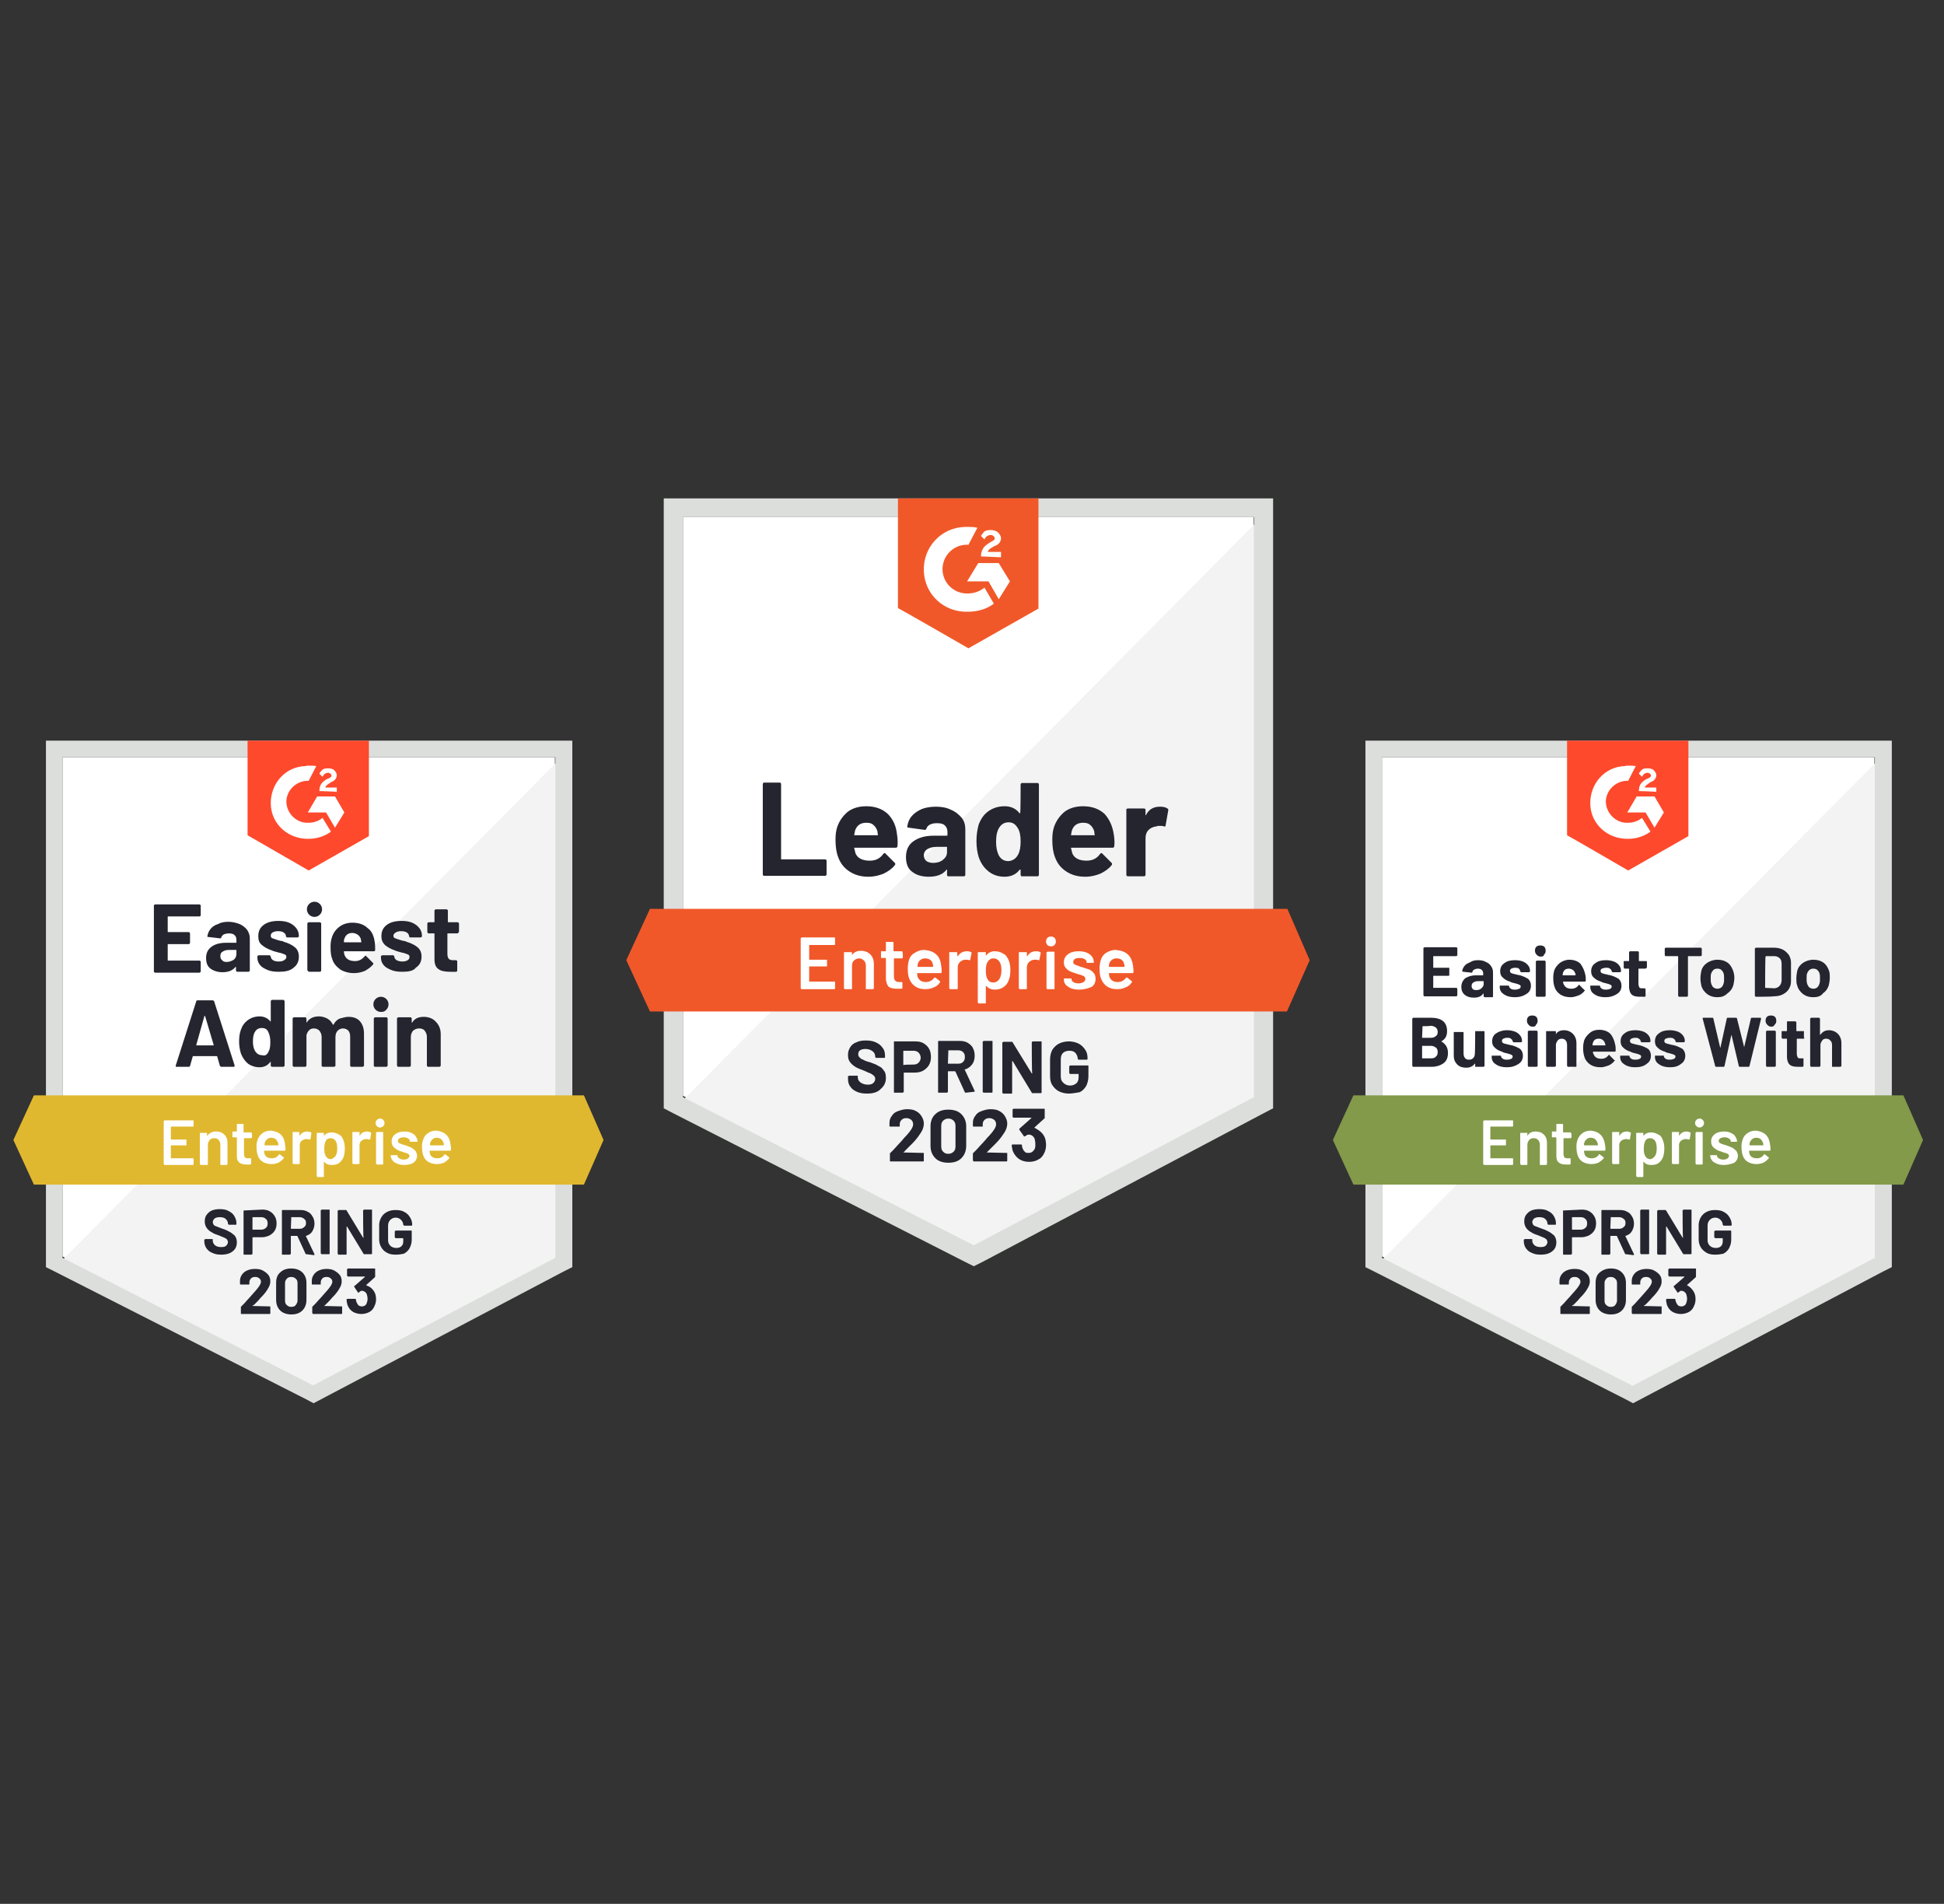 <?xml version="1.0" encoding="utf-8"?>
<!-- Generator: Adobe Illustrator 27.0.1, SVG Export Plug-In . SVG Version: 6.00 Build 0)  -->
<svg version="1.1" id="Layer_1" xmlns="http://www.w3.org/2000/svg" xmlns:xlink="http://www.w3.org/1999/xlink" x="0px" y="0px"
	 viewBox="0 0 435.8 426.7" style="enable-background:new 0 0 435.8 426.7;" xml:space="preserve">
<rect x="0" y="0" width="435.8" height="426.7" fill="#333333" stroke="none"/>
<style type="text/css">
	.st0{fill:#FFFFFF;}
	.st1{fill:#F2F3F2;}
	.st2{fill:#DCDEDC;}
	.st3{fill:#F15829;}
	.st4{fill:#252530;}
	.st5{fill:#FF492C;}
	.st6{fill:#E0B82F;}
	.st7{fill:#839A4A;}
</style>
<g>
	<path class="st0" d="M153.1,245.6l65.2,33.2l62.7-33.2V115.9H153.1V245.6z"/>
	<path class="st1" d="M282.3,116.4L151.8,247.9l67.6,33.5l62.8-32.2V116.4z"/>
	<path class="st2" d="M148.8,159.2v89.2l2.3,1.2l65.2,33.2l2,1l2-1l62.8-33.2l2.3-1.2V111.7H148.8V159.2z M153.1,245.9v-130h128v130
		l-62.8,33.2L153.1,245.9z"/>
	<path class="st3" d="M217.1,118.1c0.7,0,1.3,0,2,0.2l-2,3.8c-3-0.2-5.6,2.1-5.8,5.1c-0.2,3,2.1,5.6,5.1,5.8h0.7
		c1.3,0,2.6-0.5,3.6-1.3l2.1,3.6c-1.6,1.2-3.6,1.8-5.8,1.8c-5.3,0.2-9.7-3.8-9.9-9.1c-0.2-5.3,3.8-9.7,9.1-9.9
		C216.3,118.1,217.1,118.1,217.1,118.1z M223.9,126.2l2.5,4.1l-2.5,4l-2.3-4h-4.8l2.5-4.1H223.9z M219.9,124.7
		c0-0.7,0.2-1.3,0.5-1.8s1-1,1.5-1.3l0.3-0.2c0.7-0.3,0.8-0.5,0.8-0.8c0-0.3-0.5-0.7-0.8-0.7c-0.7,0-1.2,0.3-1.5,1l-0.8-0.8
		c0.2-0.3,0.5-0.7,0.8-1c0.5-0.3,1-0.3,1.5-0.3c0.5,0,1.2,0.2,1.5,0.5c0.3,0.3,0.7,0.8,0.7,1.3c0,0.8-0.5,1.5-1.5,1.8l-0.5,0.3
		c-0.5,0.3-0.8,0.5-1,1h3v1.2C224.4,124.9,219.9,124.7,219.9,124.7z M217.1,145.3l15.7-8.9v-24.7h-31.5v24.6
		C201.3,136.2,217.1,145.3,217.1,145.3z M288.6,203.7H145.7l-5.3,11.5l5.3,11.5h142.8l5.1-11.5L288.6,203.7z"/>
	<path class="st4" d="M171.3,196.3c-0.1,0-0.2,0-0.2-0.1c-0.1-0.1-0.1-0.2-0.1-0.3v-20.1c0-0.1,0-0.2,0.1-0.3
		c0.1-0.1,0.1-0.1,0.2-0.1h3.5c0.1,0,0.2,0,0.2,0.1c0.1,0.1,0.1,0.2,0.1,0.3v16.7c0,0.1,0,0.1,0.1,0.1h9.7c0.1,0,0.2,0,0.3,0.1
		c0.1,0.1,0.1,0.2,0.1,0.3v2.9c0,0.1,0,0.2-0.1,0.3c-0.1,0.1-0.2,0.1-0.3,0.1C184.9,196.3,171.3,196.3,171.3,196.3z M201.1,187.1
		c0.1,0.7,0.2,1.6,0.1,2.5c0,0.2-0.1,0.4-0.4,0.4h-9.2c-0.1,0-0.2,0-0.1,0.1c0.1,0.4,0.2,0.8,0.3,1.2c0.5,1.1,1.6,1.6,3.2,1.6
		c1.3,0,2.3-0.5,3-1.5c0.1-0.1,0.2-0.2,0.3-0.2c0.1,0,0.1,0,0.2,0.1l2.1,2.1c0.1,0.1,0.1,0.2,0.1,0.3c0,0,0,0.1-0.1,0.2
		c-0.6,0.8-1.5,1.4-2.5,1.9c-1,0.4-2.1,0.7-3.4,0.7c-1.7,0-3.1-0.4-4.3-1.2c-1.2-0.8-2-1.8-2.5-3.2c-0.4-1-0.6-2.3-0.6-3.9
		c0-1.1,0.1-2,0.4-2.9c0.5-1.4,1.3-2.5,2.4-3.4c1.1-0.8,2.5-1.2,4.1-1.2c2,0,3.6,0.6,4.8,1.7C200.2,183.6,200.9,185.1,201.1,187.1z
		 M194.2,184.4c-1.3,0-2.1,0.6-2.5,1.7c-0.1,0.3-0.1,0.6-0.2,1c0,0.1,0,0.1,0.1,0.1h5.1c0.1,0,0.2,0,0.1-0.1
		c-0.1-0.6-0.1-0.8-0.1-0.8c-0.2-0.6-0.5-1.1-0.9-1.4C195.4,184.5,194.9,184.4,194.2,184.4z M209.8,180.8c1.3,0,2.4,0.2,3.4,0.7
		c1,0.4,1.8,1.1,2.4,1.8c0.6,0.8,0.8,1.6,0.8,2.6v10.1c0,0.1,0,0.2-0.1,0.3c-0.1,0.1-0.1,0.1-0.2,0.1h-3.5c-0.1,0-0.2,0-0.2-0.1
		c-0.1-0.1-0.1-0.2-0.1-0.3v-1c0-0.1,0-0.1,0-0.1c0,0-0.1,0-0.1,0c-0.8,1.1-2.2,1.6-4,1.6c-1.6,0-2.8-0.4-3.7-1.1
		c-1-0.7-1.4-1.9-1.4-3.3c0-1.5,0.5-2.7,1.6-3.5c1.1-0.8,2.6-1.3,4.6-1.3h3c0.1,0,0.1,0,0.1-0.1v-0.7c0-0.6-0.2-1.2-0.6-1.5
		c-0.4-0.4-1-0.5-1.8-0.5c-0.6,0-1.1,0.1-1.5,0.3c-0.4,0.2-0.7,0.5-0.8,0.9c-0.1,0.2-0.2,0.3-0.4,0.3l-3.6-0.5
		c-0.2,0-0.4-0.1-0.3-0.3c0.1-0.8,0.4-1.6,1-2.3c0.6-0.7,1.4-1.2,2.3-1.6C207.5,181,208.6,180.8,209.8,180.8z M209.2,193.4
		c0.8,0,1.6-0.2,2.2-0.7s0.9-1,0.9-1.7v-1.1c0-0.1,0-0.1-0.1-0.1H210c-0.9,0-1.6,0.2-2.1,0.5c-0.5,0.3-0.8,0.8-0.8,1.4
		c0,0.5,0.2,1,0.6,1.3C208,193.2,208.5,193.4,209.2,193.4z M228.8,175.9c0-0.1,0-0.2,0.1-0.3c0.1-0.1,0.1-0.1,0.2-0.1h3.5
		c0.1,0,0.2,0,0.2,0.1c0.1,0.1,0.1,0.2,0.1,0.3v20.1c0,0.1,0,0.2-0.1,0.3c-0.1,0.1-0.1,0.1-0.2,0.1h-3.5c-0.1,0-0.2,0-0.2-0.1
		c-0.1-0.1-0.1-0.2-0.1-0.3v-1c0-0.1,0-0.1-0.1-0.1s-0.1,0-0.1,0c-0.8,1.1-2,1.6-3.4,1.6c-1.4,0-2.6-0.4-3.6-1.2
		c-1-0.8-1.7-1.8-2.2-3.2c-0.3-1-0.5-2.2-0.5-3.6c0-1.4,0.2-2.6,0.5-3.7c0.5-1.3,1.2-2.3,2.2-3c1-0.7,2.2-1.1,3.6-1.1
		c1.4,0,2.5,0.5,3.3,1.5c0,0.1,0.1,0.1,0.1,0.1c0,0,0.1-0.1,0.1-0.1C228.8,182.2,228.8,175.9,228.8,175.9z M228.2,191.6
		c0.4-0.7,0.6-1.7,0.6-3c0-1.3-0.2-2.4-0.7-3.1c-0.5-0.8-1.1-1.2-2-1.2c-0.9,0-1.6,0.4-2.1,1.2c-0.5,0.8-0.7,1.8-0.7,3.2
		c0,1.2,0.2,2.2,0.6,3c0.5,0.9,1.2,1.3,2.2,1.3C227,192.9,227.7,192.5,228.2,191.6z M249.7,187.1c0.1,0.7,0.2,1.6,0.1,2.5
		c0,0.2-0.1,0.4-0.4,0.4h-9.2c-0.1,0-0.2,0-0.1,0.1c0.1,0.4,0.2,0.8,0.3,1.2c0.5,1.1,1.6,1.6,3.2,1.6c1.3,0,2.3-0.5,3-1.5
		c0.1-0.1,0.2-0.2,0.3-0.2c0.1,0,0.1,0,0.2,0.1l2.1,2.1c0.1,0.1,0.1,0.2,0.1,0.3c0,0,0,0.1-0.1,0.2c-0.6,0.8-1.5,1.4-2.5,1.9
		c-1,0.4-2.1,0.7-3.4,0.7c-1.7,0-3.1-0.4-4.3-1.2c-1.2-0.8-2-1.8-2.5-3.2c-0.4-1-0.6-2.3-0.6-3.9c0-1.1,0.1-2,0.4-2.9
		c0.5-1.4,1.3-2.5,2.4-3.4c1.1-0.8,2.5-1.2,4.1-1.2c2,0,3.6,0.6,4.8,1.7C248.7,183.6,249.4,185.1,249.7,187.1z M242.8,184.4
		c-1.3,0-2.1,0.6-2.5,1.7c-0.1,0.3-0.1,0.6-0.2,1c0,0.1,0,0.1,0.1,0.1h5.1c0.1,0,0.2,0,0.1-0.1c-0.1-0.6-0.1-0.8-0.1-0.8
		c-0.2-0.6-0.5-1.1-0.9-1.4C244,184.5,243.4,184.4,242.8,184.4z M260,180.8c0.7,0,1.3,0.1,1.7,0.4c0.2,0.1,0.2,0.2,0.2,0.4l-0.6,3.4
		c0,0.2-0.1,0.3-0.4,0.2c-0.3-0.1-0.6-0.1-1-0.1c-0.2,0-0.4,0-0.6,0.1c-0.7,0.1-1.3,0.3-1.8,0.8c-0.5,0.5-0.7,1.1-0.7,1.9v8.1
		c0,0.1,0,0.2-0.1,0.3c-0.1,0.1-0.2,0.1-0.3,0.1h-3.5c-0.1,0-0.2,0-0.3-0.1c-0.1-0.1-0.1-0.2-0.1-0.3v-14.5c0-0.1,0-0.2,0.1-0.2
		c0.1-0.1,0.2-0.1,0.3-0.1h3.5c0.1,0,0.2,0,0.3,0.1c0.1,0.1,0.1,0.1,0.1,0.2v1.1c0,0.1,0,0.1,0,0.1c0,0,0.1,0,0.1,0
		C257.5,181.4,258.6,180.8,260,180.8z"/>
	<path class="st0" d="M187.2,211.6c0,0.1,0,0.1,0,0.1c0,0-0.1,0.1-0.1,0.1h-5.6c-0.1,0-0.1,0-0.1,0.1v3.1c0,0.1,0,0.1,0.1,0.1h3.8
		c0.1,0,0.1,0,0.1,0c0,0,0,0.1,0,0.1v1.3c0,0.1,0,0.1,0,0.1c0,0-0.1,0-0.1,0h-3.8c-0.1,0-0.1,0-0.1,0.1v3.2c0,0.1,0,0.1,0.1,0.1h5.6
		c0.1,0,0.1,0,0.1,0.1c0,0,0,0.1,0,0.1v1.3c0,0.1,0,0.1,0,0.1c0,0-0.1,0.1-0.1,0.1h-7.4c-0.1,0-0.1,0-0.1-0.1c0,0-0.1-0.1-0.1-0.1
		v-11.2c0-0.1,0-0.1,0.1-0.1c0,0,0.1-0.1,0.1-0.1h7.4c0.1,0,0.1,0,0.1,0.1c0,0,0,0.1,0,0.1V211.6L187.2,211.6z M193,213.1
		c0.9,0,1.6,0.3,2.1,0.8c0.5,0.5,0.8,1.2,0.8,2.2v5.4c0,0.1,0,0.1-0.1,0.1c0,0-0.1,0.1-0.1,0.1h-1.5c-0.1,0-0.1,0-0.1-0.1
		c0,0,0-0.1,0-0.1v-5c0-0.5-0.1-0.9-0.4-1.2c-0.3-0.3-0.7-0.5-1.1-0.5s-0.9,0.2-1.2,0.5c-0.3,0.3-0.4,0.7-0.4,1.2v5
		c0,0.1,0,0.1,0,0.1c0,0-0.1,0.1-0.1,0.1h-1.5c-0.1,0-0.1,0-0.1-0.1c0,0-0.1-0.1-0.1-0.1v-8c0-0.1,0-0.1,0.1-0.1c0,0,0.1,0,0.1,0
		h1.5c0.1,0,0.1,0,0.1,0c0,0,0,0.1,0,0.1v0.5c0,0,0,0.1,0,0.1s0,0,0,0C191.4,213.4,192.1,213.1,193,213.1z M202.4,214.6
		c0,0.1,0,0.1-0.1,0.1c0,0-0.1,0.1-0.1,0.1h-1.7c-0.1,0-0.1,0-0.1,0.1v4c0,0.4,0.1,0.7,0.3,0.9c0.2,0.2,0.5,0.3,0.9,0.3h0.5
		c0.1,0,0.1,0,0.1,0c0,0,0.1,0.1,0.1,0.1v1.2c0,0.1-0.1,0.2-0.2,0.2l-0.9,0c-0.9,0-1.5-0.1-1.9-0.4c-0.4-0.3-0.6-0.9-0.7-1.7v-4.7
		c0-0.1,0-0.1-0.1-0.1h-0.9c-0.1,0-0.1,0-0.1-0.1c0,0,0-0.1,0-0.1v-1.2c0-0.1,0-0.1,0-0.1c0,0,0.1,0,0.1,0h0.9c0.1,0,0.1,0,0.1-0.1
		v-1.9c0-0.1,0-0.1,0-0.1c0,0,0.1,0,0.1,0h1.4c0.1,0,0.1,0,0.1,0c0,0,0.1,0.1,0.1,0.1v1.9c0,0.1,0,0.1,0.1,0.1h1.7
		c0.1,0,0.1,0,0.1,0c0,0,0.1,0.1,0.1,0.1C202.4,213.4,202.4,214.6,202.4,214.6z M211,216.5c0,0.3,0.1,0.6,0.1,0.9l0,0.5
		c0,0.1-0.1,0.2-0.2,0.2h-5.2c-0.1,0-0.1,0-0.1,0.1c0,0.4,0.1,0.6,0.1,0.7c0.3,0.8,0.9,1.2,1.9,1.2c0.7,0,1.3-0.3,1.8-0.9
		c0-0.1,0.1-0.1,0.2-0.1c0,0,0.1,0,0.1,0l1,0.8c0.1,0.1,0.1,0.2,0,0.3c-0.3,0.5-0.8,0.9-1.4,1.1c-0.6,0.3-1.2,0.4-1.9,0.4
		c-0.9,0-1.6-0.2-2.2-0.6c-0.6-0.4-1-0.9-1.3-1.6c-0.3-0.6-0.4-1.4-0.4-2.5c0-0.6,0.1-1.2,0.2-1.6c0.2-0.8,0.6-1.4,1.3-1.8
		c0.6-0.4,1.3-0.7,2.2-0.7C209.5,213.1,210.8,214.2,211,216.5z M207.4,214.8c-0.4,0-0.7,0.1-1,0.3c-0.3,0.2-0.5,0.5-0.6,0.8
		c-0.1,0.2-0.1,0.4-0.1,0.7c0,0.1,0,0.1,0.1,0.1h3.3c0.1,0,0.1,0,0.1-0.1c0-0.3-0.1-0.5-0.1-0.6c-0.1-0.4-0.3-0.7-0.6-0.9
		C208.2,214.9,207.8,214.8,207.4,214.8L207.4,214.8z M216.8,213.2c0.4,0,0.7,0.1,0.9,0.2c0.1,0,0.1,0.1,0.1,0.2l-0.3,1.5
		c0,0.1-0.1,0.2-0.2,0.1c-0.2-0.1-0.4-0.1-0.6-0.1c-0.1,0-0.3,0-0.3,0c-0.5,0-0.8,0.2-1.2,0.5c-0.3,0.3-0.5,0.7-0.5,1.2v4.7
		c0,0.1,0,0.1,0,0.1c0,0-0.1,0.1-0.1,0.1H213c-0.1,0-0.1,0-0.1-0.1c0,0-0.1-0.1-0.1-0.1v-8c0-0.1,0-0.1,0.1-0.1c0,0,0.1,0,0.1,0h1.5
		c0.1,0,0.1,0,0.1,0c0,0,0,0.1,0,0.1v0.7c0,0,0,0.1,0,0.1c0,0,0,0,0.1,0C215.3,213.5,215.9,213.2,216.8,213.2z M226.2,215.4
		c0.2,0.6,0.3,1.2,0.3,2.1c0,0.8-0.1,1.5-0.3,2c-0.2,0.7-0.6,1.3-1.2,1.7c-0.5,0.4-1.2,0.6-2,0.6c-0.8,0-1.4-0.3-1.9-0.8
		c0,0,0,0-0.1,0c0,0,0,0,0,0.1v3.6c0,0.1,0,0.1,0,0.1c0,0-0.1,0.1-0.1,0.1h-1.5c-0.1,0-0.1,0-0.1-0.1c0,0-0.1-0.1-0.1-0.1v-11.2
		c0-0.1,0-0.1,0.1-0.1c0,0,0.1,0,0.1,0h1.5c0.1,0,0.1,0,0.1,0c0,0,0,0.1,0,0.1v0.5c0,0,0,0.1,0,0.1c0,0,0,0,0.1,0
		c0.5-0.6,1.1-0.9,1.9-0.9s1.4,0.2,2,0.6C225.6,214.1,225.9,214.7,226.2,215.4z M224,219.5c0.3-0.5,0.5-1.2,0.5-2
		c0-0.8-0.1-1.4-0.4-1.9c-0.3-0.5-0.8-0.8-1.4-0.8c-0.6,0-1,0.3-1.3,0.8c-0.3,0.4-0.4,1.1-0.4,1.9c0,0.9,0.1,1.5,0.4,2
		c0.3,0.5,0.7,0.7,1.2,0.7C223.3,220.2,223.7,219.9,224,219.5z M232.3,213.2c0.4,0,0.7,0.1,0.9,0.2c0.1,0,0.1,0.1,0.1,0.2l-0.3,1.5
		c0,0.1-0.1,0.2-0.2,0.1c-0.2-0.1-0.4-0.1-0.6-0.1c-0.1,0-0.3,0-0.3,0c-0.5,0-0.8,0.2-1.2,0.5c-0.3,0.3-0.5,0.7-0.5,1.2v4.7
		c0,0.1,0,0.1,0,0.1c0,0-0.1,0.1-0.1,0.1h-1.5c-0.1,0-0.1,0-0.1-0.1c0,0-0.1-0.1-0.1-0.1v-8c0-0.1,0-0.1,0.1-0.1c0,0,0.1,0,0.1,0
		h1.5c0.1,0,0.1,0,0.1,0c0,0,0,0.1,0,0.1v0.7c0,0,0,0.1,0,0.1c0,0,0,0,0.1,0C230.8,213.5,231.4,213.2,232.3,213.2z M235.6,212.1
		c-0.3,0-0.6-0.1-0.8-0.3c-0.2-0.2-0.3-0.5-0.3-0.8c0-0.3,0.1-0.6,0.3-0.8s0.5-0.3,0.8-0.3c0.3,0,0.6,0.1,0.8,0.3
		c0.2,0.2,0.3,0.5,0.3,0.8s-0.1,0.6-0.3,0.8C236.2,212,236,212.1,235.6,212.1z M234.8,221.7c-0.1,0-0.1,0-0.1-0.1
		c0,0-0.1-0.1-0.1-0.1v-8c0-0.1,0-0.1,0.1-0.1c0,0,0.1-0.1,0.1-0.1h1.5c0.1,0,0.1,0,0.1,0.1c0,0,0,0.1,0,0.1v8c0,0.1,0,0.1,0,0.1
		c0,0-0.1,0.1-0.1,0.1C236.3,221.7,234.8,221.7,234.8,221.7z M241.9,221.8c-0.7,0-1.3-0.1-1.8-0.3c-0.5-0.2-0.9-0.5-1.2-0.8
		c-0.3-0.4-0.4-0.7-0.4-1.2v-0.1c0-0.1,0-0.1,0-0.1c0,0,0.1,0,0.1,0h1.5c0.1,0,0.1,0,0.1,0c0,0,0,0.1,0,0.1v0c0,0.3,0.1,0.5,0.4,0.7
		c0.3,0.2,0.7,0.3,1.2,0.3c0.4,0,0.8-0.1,1.1-0.3c0.3-0.2,0.4-0.4,0.4-0.7c0-0.3-0.1-0.4-0.3-0.6c-0.2-0.1-0.6-0.3-1.1-0.4l-0.6-0.2
		c-0.6-0.2-1-0.3-1.4-0.5c-0.4-0.2-0.7-0.4-1-0.8c-0.3-0.3-0.4-0.7-0.4-1.2c0-0.8,0.3-1.4,0.9-1.8c0.6-0.5,1.4-0.7,2.4-0.7
		c0.7,0,1.3,0.1,1.8,0.3c0.5,0.2,0.9,0.5,1.2,0.9c0.3,0.4,0.4,0.8,0.4,1.3c0,0.1,0,0.1,0,0.1c0,0-0.1,0-0.1,0h-1.4
		c-0.1,0-0.1,0-0.1,0c0,0,0-0.1,0-0.1c0-0.3-0.1-0.5-0.4-0.7c-0.3-0.2-0.7-0.3-1.2-0.3c-0.4,0-0.8,0.1-1,0.2
		c-0.3,0.2-0.4,0.4-0.4,0.7c0,0.3,0.1,0.5,0.4,0.6c0.3,0.1,0.7,0.3,1.3,0.5l0.4,0.1c0.6,0.2,1.1,0.4,1.5,0.5c0.4,0.2,0.7,0.4,1,0.8
		c0.3,0.3,0.4,0.8,0.4,1.3c0,0.8-0.3,1.4-0.9,1.8C243.7,221.6,242.9,221.8,241.9,221.8z M254,216.5c0,0.3,0.1,0.6,0.1,0.9l0,0.5
		c0,0.1-0.1,0.2-0.2,0.2h-5.2c-0.1,0-0.1,0-0.1,0.1c0,0.4,0.1,0.6,0.1,0.7c0.3,0.8,0.9,1.2,1.9,1.2c0.7,0,1.3-0.3,1.8-0.9
		c0-0.1,0.1-0.1,0.2-0.1c0,0,0.1,0,0.1,0l1,0.8c0.1,0.1,0.1,0.2,0,0.3c-0.3,0.5-0.8,0.9-1.4,1.1c-0.6,0.3-1.2,0.4-1.9,0.4
		c-0.9,0-1.6-0.2-2.2-0.6c-0.6-0.4-1-0.9-1.3-1.6c-0.3-0.6-0.4-1.4-0.4-2.5c0-0.6,0.1-1.2,0.2-1.6c0.2-0.8,0.6-1.4,1.2-1.8
		c0.6-0.4,1.4-0.7,2.2-0.7C252.5,213.1,253.7,214.2,254,216.5L254,216.5z M250.3,214.8c-0.4,0-0.7,0.1-1,0.3
		c-0.3,0.2-0.5,0.5-0.6,0.8c-0.1,0.2-0.1,0.4-0.1,0.7c0,0.1,0,0.1,0.1,0.1h3.3c0.1,0,0.1,0,0.1-0.1c0-0.3-0.1-0.5-0.1-0.6
		c-0.1-0.4-0.3-0.7-0.6-0.9C251.1,214.9,250.8,214.8,250.3,214.8L250.3,214.8z"/>
	<path class="st4" d="M194.4,245.1c-0.9,0-1.6-0.1-2.3-0.4c-0.7-0.3-1.2-0.7-1.5-1.2c-0.4-0.5-0.5-1.1-0.5-1.8v-0.4
		c0-0.1,0-0.1,0.1-0.1c0,0,0.1-0.1,0.1-0.1h1.9c0.1,0,0.1,0,0.1,0.1c0,0,0,0.1,0,0.1v0.2c0,0.4,0.2,0.8,0.6,1.1
		c0.4,0.3,1,0.5,1.6,0.5c0.6,0,1-0.1,1.3-0.4c0.3-0.3,0.4-0.6,0.4-0.9c0-0.3-0.1-0.5-0.3-0.7c-0.2-0.2-0.4-0.3-0.7-0.5
		c-0.3-0.1-0.8-0.3-1.4-0.6c-0.7-0.3-1.4-0.5-1.9-0.8c-0.5-0.3-0.9-0.6-1.3-1.1c-0.4-0.5-0.5-1-0.5-1.7c0-0.7,0.2-1.2,0.5-1.7
		c0.3-0.5,0.8-0.9,1.4-1.1c0.6-0.3,1.3-0.4,2.1-0.4c0.8,0,1.6,0.1,2.2,0.4c0.7,0.3,1.2,0.7,1.6,1.3c0.4,0.5,0.5,1.1,0.5,1.8v0.2
		c0,0.1,0,0.1,0,0.1c0,0-0.1,0.1-0.1,0.1h-1.9c-0.1,0-0.1,0-0.1-0.1c0,0-0.1-0.1-0.1-0.1v-0.1c0-0.5-0.2-0.9-0.6-1.2
		c-0.4-0.3-0.9-0.5-1.6-0.5c-0.5,0-0.9,0.1-1.2,0.3c-0.3,0.2-0.4,0.5-0.4,0.9c0,0.3,0.1,0.5,0.3,0.7c0.2,0.2,0.4,0.4,0.8,0.5
		c0.3,0.2,0.8,0.4,1.6,0.6c0.8,0.3,1.4,0.5,1.8,0.8c0.5,0.2,0.9,0.5,1.2,1c0.4,0.4,0.5,1,0.5,1.7c0,1-0.4,1.8-1.1,2.4
		C196.8,244.8,195.7,245.1,194.4,245.1z M205.1,233.4c0.7,0,1.4,0.1,1.9,0.4s1,0.7,1.3,1.3c0.3,0.5,0.4,1.2,0.4,1.9
		c0,0.7-0.2,1.3-0.5,1.8c-0.3,0.5-0.8,0.9-1.3,1.2c-0.6,0.3-1.2,0.4-1.9,0.4h-2.3c-0.1,0-0.1,0-0.1,0.1v4.2c0,0.1,0,0.1-0.1,0.1
		c0,0-0.1,0.1-0.1,0.1h-1.9c-0.1,0-0.1,0-0.1-0.1c0,0,0-0.1,0-0.1v-11.2c0-0.1,0-0.1,0-0.1c0,0,0.1,0,0.1,0L205.1,233.4L205.1,233.4
		z M204.7,238.6c0.5,0,0.9-0.1,1.2-0.4c0.3-0.3,0.5-0.7,0.5-1.1c0-0.5-0.2-0.9-0.5-1.2c-0.3-0.3-0.7-0.4-1.2-0.4h-2.1
		c-0.1,0-0.1,0-0.1,0.1v3c0,0.1,0,0.1,0.1,0.1C202.6,238.6,204.7,238.6,204.7,238.6z M216.5,244.9c-0.1,0-0.2,0-0.2-0.1l-2.1-4.6
		c0,0-0.1-0.1-0.1-0.1h-1.5c-0.1,0-0.1,0-0.1,0.1v4.5c0,0.1,0,0.1-0.1,0.1c0,0-0.1,0.1-0.1,0.1h-1.9c-0.1,0-0.1,0-0.1-0.1
		c0,0,0-0.1,0-0.1v-11.2c0-0.1,0-0.1,0-0.1c0,0,0.1-0.1,0.1-0.1h4.7c0.7,0,1.3,0.1,1.8,0.4c0.5,0.3,1,0.7,1.2,1.2
		c0.3,0.5,0.4,1.1,0.4,1.8c0,0.7-0.2,1.4-0.6,1.9c-0.4,0.5-0.9,0.9-1.6,1.1c-0.1,0-0.1,0.1,0,0.1l2.2,4.7c0,0,0,0.1,0,0.1
		c0,0.1-0.1,0.1-0.2,0.1L216.5,244.9L216.5,244.9z M212.6,235.4C212.5,235.4,212.5,235.4,212.6,235.4l-0.1,2.9c0,0.1,0,0.1,0.1,0.1
		h2.2c0.5,0,0.8-0.1,1.1-0.4c0.3-0.3,0.4-0.6,0.4-1.1s-0.1-0.8-0.4-1.1c-0.3-0.3-0.7-0.4-1.1-0.4H212.6z M220.5,244.9
		c-0.1,0-0.1,0-0.1-0.1c0,0-0.1-0.1-0.1-0.1v-11.2c0-0.1,0-0.1,0.1-0.1c0,0,0.1-0.1,0.1-0.1h1.9c0.1,0,0.1,0,0.1,0.1
		c0,0,0,0.1,0,0.1v11.2c0,0.1,0,0.1,0,0.1c0,0-0.1,0.1-0.1,0.1H220.5z M231.3,233.6c0-0.1,0-0.1,0.1-0.1c0,0,0.1-0.1,0.1-0.1h1.9
		c0.1,0,0.1,0,0.1,0.1c0,0,0,0.1,0,0.1v11.2c0,0.1,0,0.1,0,0.1c0,0-0.1,0.1-0.1,0.1h-1.9c-0.1,0-0.2,0-0.2-0.1l-4.3-7.1
		c0,0,0,0-0.1,0c0,0,0,0,0,0.1l0,7c0,0.1,0,0.1,0,0.1c0,0-0.1,0.1-0.1,0.1h-1.9c-0.1,0-0.1,0-0.1-0.1c0,0-0.1-0.1-0.1-0.1v-11.2
		c0-0.1,0-0.1,0.1-0.1c0,0,0.1-0.1,0.1-0.1h1.9c0.1,0,0.2,0,0.2,0.1l4.3,7c0,0,0,0,0.1,0c0,0,0,0,0-0.1
		C231.3,240.5,231.3,233.6,231.3,233.6z M239.6,245.1c-0.8,0-1.6-0.2-2.2-0.5c-0.6-0.3-1.1-0.8-1.5-1.4c-0.4-0.6-0.5-1.3-0.5-2.1
		v-3.7c0-0.8,0.2-1.5,0.5-2.1c0.4-0.6,0.9-1.1,1.5-1.4c0.6-0.3,1.4-0.5,2.2-0.5c0.8,0,1.6,0.2,2.2,0.5c0.6,0.3,1.1,0.8,1.5,1.4
		c0.4,0.6,0.5,1.2,0.5,1.9v0.1c0,0.1,0,0.1,0,0.1c0,0-0.1,0.1-0.1,0.1h-1.9c-0.1,0-0.1,0-0.1-0.1c0,0-0.1-0.1-0.1-0.1v0
		c0-0.5-0.2-0.9-0.5-1.3c-0.4-0.4-0.8-0.5-1.4-0.5c-0.6,0-1.1,0.2-1.4,0.5c-0.4,0.4-0.5,0.9-0.5,1.5v3.8c0,0.6,0.2,1.1,0.6,1.4
		c0.4,0.4,0.9,0.6,1.5,0.6c0.6,0,1-0.2,1.4-0.5c0.3-0.3,0.5-0.7,0.5-1.3v-0.7c0-0.1,0-0.1-0.1-0.1h-1.8c-0.1,0-0.1,0-0.1-0.1
		c0,0-0.1-0.1-0.1-0.1v-1.5c0-0.1,0-0.1,0.1-0.1c0,0,0.1-0.1,0.1-0.1h4c0.1,0,0.1,0,0.1,0.1c0,0,0,0.1,0,0.1v2.2
		c0,0.8-0.2,1.6-0.5,2.2c-0.4,0.6-0.8,1.1-1.5,1.4C241.2,244.9,240.5,245.1,239.6,245.1z M202.5,258.3
		C202.5,258.4,202.5,258.4,202.5,258.3C202.5,258.4,202.6,258.4,202.5,258.3l4.5,0.1c0.1,0,0.1,0,0.1,0c0,0,0,0.1,0,0.1v1.6
		c0,0.1,0,0.1,0,0.1c0,0-0.1,0.1-0.1,0.1h-7.4c-0.1,0-0.1,0-0.1-0.1c0,0,0-0.1,0-0.1v-1.5c0-0.1,0-0.2,0.1-0.2
		c0.5-0.5,1.1-1.1,1.6-1.7c0.6-0.6,0.9-1,1.1-1.2c0.3-0.4,0.6-0.7,0.9-1c1-1.1,1.5-1.9,1.5-2.5c0-0.4-0.1-0.7-0.4-1
		c-0.3-0.2-0.6-0.4-1.1-0.4s-0.8,0.1-1.1,0.4c-0.3,0.3-0.4,0.6-0.4,1v0.4c0,0.1,0,0.1-0.1,0.1c0,0-0.1,0-0.1,0h-1.9
		c-0.1,0-0.1,0-0.1,0c0,0-0.1-0.1-0.1-0.1v-0.8c0-0.6,0.2-1.1,0.6-1.6c0.3-0.5,0.8-0.8,1.4-1c0.6-0.2,1.2-0.4,1.9-0.4
		c0.8,0,1.5,0.1,2,0.4c0.6,0.3,1,0.7,1.3,1.2c0.3,0.5,0.5,1,0.5,1.6c0,0.5-0.1,0.9-0.3,1.4c-0.2,0.5-0.6,1-1,1.6
		c-0.3,0.4-0.7,0.9-1.1,1.3s-1,1-1.8,1.8C202.8,258.1,202.5,258.3,202.5,258.3z M212.6,260.6c-1.2,0-2.2-0.3-2.9-1
		c-0.7-0.7-1.1-1.6-1.1-2.8v-4.4c0-1.1,0.4-2.1,1.1-2.7c0.7-0.7,1.7-1,2.9-1c1.2,0,2.2,0.3,2.9,1c0.7,0.7,1.1,1.6,1.1,2.7v4.4
		c0,1.2-0.4,2.1-1.1,2.8C214.8,260.3,213.8,260.6,212.6,260.6z M212.6,258.6c0.5,0,0.9-0.2,1.2-0.5c0.3-0.3,0.4-0.7,0.4-1.2v-4.5
		c0-0.5-0.1-0.9-0.4-1.2c-0.3-0.3-0.7-0.5-1.2-0.5c-0.5,0-0.9,0.2-1.2,0.5c-0.3,0.3-0.4,0.7-0.4,1.2v4.5c0,0.5,0.1,0.9,0.4,1.2
		C211.8,258.5,212.1,258.6,212.6,258.6z M221.2,258.3C221.2,258.4,221.2,258.4,221.2,258.3C221.2,258.4,221.2,258.4,221.2,258.3
		l4.5,0.1c0.1,0,0.1,0,0.1,0c0,0,0,0.1,0,0.1v1.6c0,0.1,0,0.1,0,0.1c0,0-0.1,0.1-0.1,0.1h-7.4c-0.1,0-0.1,0-0.1-0.1
		c0,0-0.1-0.1-0.1-0.1v-1.5c0-0.1,0-0.2,0.1-0.2c0.5-0.5,1.1-1.1,1.6-1.7c0.6-0.6,0.9-1,1.1-1.2c0.3-0.4,0.6-0.7,0.9-1
		c1-1.1,1.5-1.9,1.5-2.5c0-0.4-0.1-0.7-0.4-1c-0.3-0.2-0.6-0.4-1.1-0.4c-0.4,0-0.8,0.1-1.1,0.4c-0.3,0.3-0.4,0.6-0.4,1v0.4
		c0,0.1,0,0.1,0,0.1c0,0-0.1,0-0.1,0h-1.9c-0.1,0-0.1,0-0.1,0c0,0-0.1-0.1-0.1-0.1v-0.8c0-0.6,0.2-1.1,0.6-1.6
		c0.3-0.5,0.8-0.8,1.4-1c0.6-0.2,1.2-0.4,1.9-0.4c0.8,0,1.5,0.1,2,0.4c0.6,0.3,1,0.7,1.3,1.2c0.3,0.5,0.5,1,0.5,1.6
		c0,0.5-0.1,0.9-0.3,1.4c-0.2,0.5-0.6,1-1,1.6c-0.3,0.4-0.7,0.9-1.1,1.3c-0.4,0.4-1,1-1.8,1.8C221.4,258.1,221.2,258.3,221.2,258.3z
		 M234.2,254.9c0.2,0.5,0.3,1.1,0.3,1.7c0,0.6-0.1,1.1-0.3,1.6c-0.3,0.7-0.7,1.3-1.3,1.6c-0.6,0.4-1.4,0.6-2.2,0.6
		c-0.8,0-1.6-0.2-2.2-0.6c-0.6-0.4-1.1-1-1.4-1.7c-0.2-0.4-0.2-0.9-0.3-1.4c0-0.1,0.1-0.2,0.2-0.2h1.9c0.1,0,0.2,0.1,0.2,0.2
		c0,0.4,0.1,0.6,0.2,0.8c0.1,0.3,0.3,0.5,0.5,0.7c0.2,0.2,0.5,0.2,0.8,0.2c0.6,0,1-0.3,1.3-0.8c0.2-0.3,0.2-0.7,0.2-1.2
		c0-0.5-0.1-0.9-0.2-1.3c-0.3-0.5-0.7-0.8-1.3-0.8c-0.1,0-0.2,0-0.4,0.1c-0.1,0.1-0.3,0.2-0.5,0.3c0,0-0.1,0-0.1,0
		c-0.1,0-0.1,0-0.1-0.1l-1-1.4c0,0,0-0.1,0-0.1c0-0.1,0-0.1,0.1-0.2l2.6-2.3c0,0,0,0,0-0.1c0,0,0,0-0.1,0h-3.9c-0.1,0-0.1,0-0.1-0.1
		c0,0-0.1-0.1-0.1-0.1v-1.6c0-0.1,0-0.1,0.1-0.1c0,0,0.1-0.1,0.1-0.1h6.9c0.1,0,0.1,0,0.1,0.1c0,0,0,0.1,0,0.1v1.8
		c0,0.1,0,0.2-0.1,0.2l-2.2,2c0,0,0,0,0,0.1c0,0,0,0,0.1,0C233.1,253.4,233.8,254,234.2,254.9z"/>
</g>
<g>
	<path class="st0" d="M14,281.6l56.3,28.6l54.1-28.6V169.7H14V281.6z"/>
	<path class="st1" d="M125.5,170.1L12.8,283.6l58.4,28.9l54.3-27.8L125.5,170.1z"/>
	<path class="st2" d="M10.3,207v77l2,1l56.3,28.6l1.7,0.9l1.7-0.9l54.3-28.6l2-1V166H10.3V207z M14,281.9V169.7h110.5v112.2
		l-54.3,28.6L14,281.9z"/>
	<path class="st5" d="M69.2,171.6c0.6,0,1.1,0,1.7,0.1l-1.7,3.3c-2.6-0.1-4.8,1.9-5,4.4c-0.1,2.6,1.9,4.8,4.4,5h0.6
		c1.1,0,2.3-0.4,3.1-1.1l1.9,3.1c-1.4,1-3.1,1.6-5,1.6c-4.6,0.1-8.4-3.3-8.5-7.8c-0.1-4.6,3.3-8.4,7.8-8.5
		C68.5,171.6,69.2,171.6,69.2,171.6z M75.1,178.5l2.1,3.6l-2.1,3.4l-2-3.4h-4.1l2.1-3.6H75.1z M71.6,177.3c0-0.6,0.1-1.1,0.4-1.6
		c0.3-0.4,0.9-0.9,1.3-1.1l0.3-0.1c0.6-0.3,0.7-0.4,0.7-0.7s-0.4-0.6-0.7-0.6c-0.6,0-1,0.3-1.3,0.9l-0.7-0.7
		c0.1-0.3,0.4-0.6,0.7-0.9c0.4-0.3,0.9-0.3,1.3-0.3c0.4,0,1,0.1,1.3,0.4s0.6,0.7,0.6,1.1c0,0.7-0.4,1.3-1.3,1.6l-0.4,0.3
		c-0.4,0.3-0.7,0.4-0.9,0.9h2.6v1C75.5,177.4,71.6,177.3,71.6,177.3z M69.2,195.1l13.5-7.7V166H55.5v21.2
		C55.5,187.2,69.2,195.1,69.2,195.1z"/>
	<path class="st6" d="M130.9,245.5H7.6l-4.6,10l4.6,10h123.3l4.4-10L130.9,245.5z"/>
	<path class="st4" d="M49.6,239.1c-0.1,0-0.2-0.1-0.3-0.2l-0.6-2.1c0-0.1-0.1-0.1-0.1-0.1h-5.3c0,0-0.1,0-0.1,0.1l-0.6,2.1
		c0,0.1-0.1,0.2-0.3,0.2h-2.7c-0.1,0-0.2,0-0.2-0.1c0,0,0-0.1,0-0.2l4.6-14.4c0-0.1,0.1-0.2,0.3-0.2h3.4c0.1,0,0.2,0.1,0.3,0.2
		l4.6,14.4c0,0,0,0.1,0,0.1c0,0.1-0.1,0.2-0.2,0.2C52.3,239.1,49.6,239.1,49.6,239.1z M44,234.2c0,0.1,0,0.1,0.1,0.1h3.7
		c0.1,0,0.1,0,0.1-0.1l-1.9-6.4c0-0.1,0-0.1-0.1-0.1c0,0-0.1,0-0.1,0.1L44,234.2z M60.7,224.4c0-0.1,0-0.1,0.1-0.2
		c0,0,0.1-0.1,0.2-0.1h2.5c0.1,0,0.1,0,0.2,0.1c0,0.1,0.1,0.1,0.1,0.2v14.4c0,0.1,0,0.1-0.1,0.2c-0.1,0-0.1,0.1-0.2,0.1h-2.5
		c-0.1,0-0.1,0-0.2-0.1c-0.1,0-0.1-0.1-0.1-0.2v-0.7c0,0,0-0.1,0-0.1c0,0-0.1,0-0.1,0c-0.6,0.8-1.4,1.2-2.4,1.2
		c-1,0-1.9-0.3-2.6-0.8c-0.7-0.6-1.2-1.3-1.6-2.3c-0.2-0.7-0.4-1.6-0.4-2.6c0-1,0.1-1.9,0.4-2.7c0.3-0.9,0.8-1.6,1.6-2.2
		c0.7-0.5,1.6-0.8,2.6-0.8c1,0,1.8,0.4,2.4,1.1c0,0,0.1,0.1,0.1,0c0,0,0,0,0-0.1V224.4L60.7,224.4z M60.2,235.7
		c0.3-0.5,0.4-1.2,0.4-2.2c0-1-0.2-1.7-0.5-2.3c-0.3-0.6-0.8-0.8-1.4-0.8c-0.7,0-1.2,0.3-1.5,0.8c-0.4,0.6-0.5,1.3-0.5,2.3
		c0,0.9,0.2,1.6,0.5,2.1c0.4,0.6,0.9,0.9,1.6,0.9C59.4,236.7,59.9,236.4,60.2,235.7z M78.1,227.9c1.1,0,2,0.3,2.6,1
		c0.6,0.7,0.9,1.6,0.9,2.8v7.1c0,0.1,0,0.1-0.1,0.2c-0.1,0-0.1,0.1-0.2,0.1h-2.5c-0.1,0-0.1,0-0.2-0.1c-0.1,0-0.1-0.1-0.1-0.2v-6.4
		c0-0.6-0.1-1-0.4-1.4c-0.3-0.3-0.7-0.5-1.2-0.5c-0.5,0-0.9,0.2-1.2,0.5s-0.5,0.8-0.5,1.4v6.4c0,0.1,0,0.1-0.1,0.2
		c0,0-0.1,0.1-0.2,0.1h-2.5c-0.1,0-0.1,0-0.2-0.1c-0.1,0-0.1-0.1-0.1-0.2v-6.4c0-0.6-0.2-1-0.5-1.4c-0.3-0.3-0.7-0.5-1.2-0.5
		c-0.5,0-0.8,0.1-1.1,0.4c-0.3,0.3-0.5,0.7-0.6,1.1v6.8c0,0.1,0,0.1-0.1,0.2c0,0-0.1,0.1-0.2,0.1h-2.5c-0.1,0-0.1,0-0.2-0.1
		c0,0-0.1-0.1-0.1-0.2v-10.5c0-0.1,0-0.1,0.1-0.2c0,0,0.1-0.1,0.2-0.1h2.5c0.1,0,0.1,0,0.2,0.1c0,0.1,0.1,0.1,0.1,0.2v0.8
		c0,0,0,0.1,0,0.1c0,0,0.1,0,0.1-0.1c0.6-0.9,1.5-1.3,2.7-1.3c0.7,0,1.3,0.2,1.9,0.5c0.5,0.3,0.9,0.7,1.2,1.3c0,0.1,0.1,0.1,0.2,0
		c0.3-0.6,0.7-1,1.3-1.3C76.9,228.1,77.5,227.9,78.1,227.9z M85.4,226.8c-0.5,0-0.9-0.2-1.2-0.5c-0.3-0.3-0.5-0.7-0.5-1.2
		c0-0.5,0.2-0.9,0.5-1.2s0.7-0.5,1.2-0.5c0.5,0,0.9,0.2,1.2,0.5c0.3,0.3,0.5,0.7,0.5,1.2c0,0.5-0.2,0.9-0.5,1.2
		C86.3,226.7,85.9,226.8,85.4,226.8z M84.1,239.1c-0.1,0-0.1,0-0.2-0.1c-0.1,0-0.1-0.1-0.1-0.2v-10.5c0-0.1,0-0.1,0.1-0.2
		c0,0,0.1-0.1,0.2-0.1h2.5c0.1,0,0.1,0,0.2,0.1c0,0,0.1,0.1,0.1,0.2v10.5c0,0.1,0,0.1-0.1,0.2c-0.1,0-0.1,0.1-0.2,0.1H84.1z
		 M95,227.9c1.1,0,2.1,0.4,2.7,1.1c0.7,0.7,1.1,1.6,1.1,2.8v7c0,0.1,0,0.1-0.1,0.2c0,0-0.1,0.1-0.2,0.1H96c-0.1,0-0.1,0-0.2-0.1
		c-0.1,0-0.1-0.1-0.1-0.2v-6.4c0-0.6-0.2-1-0.5-1.4c-0.3-0.4-0.8-0.5-1.3-0.5c-0.5,0-0.9,0.2-1.3,0.5c-0.3,0.4-0.5,0.8-0.5,1.4v6.4
		c0,0.1,0,0.1-0.1,0.2c0,0-0.1,0.1-0.2,0.1h-2.5c-0.1,0-0.1,0-0.2-0.1c0,0-0.1-0.1-0.1-0.2v-10.5c0-0.1,0-0.1,0.1-0.2
		c0,0,0.1-0.1,0.2-0.1H92c0.1,0,0.1,0,0.2,0.1c0.1,0.1,0.1,0.1,0.1,0.2v0.8c0,0,0,0.1,0,0.1c0,0,0.1,0,0.1,0
		C92.9,228.3,93.8,227.9,95,227.9z M45,205.1c0,0.1,0,0.1-0.1,0.2c0,0-0.1,0.1-0.2,0.1h-7c-0.1,0-0.1,0-0.1,0.1v3.3
		c0,0.1,0,0.1,0.1,0.1h4.6c0.1,0,0.1,0,0.2,0.1c0,0.1,0.1,0.1,0.1,0.2v2.1c0,0.1,0,0.1-0.1,0.2c-0.1,0.1-0.1,0.1-0.2,0.1h-4.6
		c-0.1,0-0.1,0-0.1,0.1v3.5c0,0.1,0,0.1,0.1,0.1h7c0.1,0,0.1,0,0.2,0.1c0.1,0,0.1,0.1,0.1,0.2v2.1c0,0.1,0,0.1-0.1,0.2
		c0,0-0.1,0.1-0.2,0.1h-9.9c-0.1,0-0.1,0-0.2-0.1c-0.1,0-0.1-0.1-0.1-0.2V203c0-0.1,0-0.1,0.1-0.2c0,0,0.1-0.1,0.2-0.1h9.9
		c0.1,0,0.1,0,0.2,0.1c0.1,0.1,0.1,0.1,0.1,0.2V205.1z M51.2,206.6c0.9,0,1.7,0.2,2.5,0.5c0.7,0.3,1.3,0.8,1.7,1.3
		c0.4,0.6,0.6,1.2,0.6,1.9v7.2c0,0.1,0,0.1-0.1,0.2c0,0-0.1,0.1-0.2,0.1h-2.5c-0.1,0-0.1,0-0.2-0.1c0,0-0.1-0.1-0.1-0.2v-0.7
		c0,0,0-0.1,0-0.1c0,0-0.1,0-0.1,0c-0.6,0.8-1.6,1.2-2.9,1.2c-1.1,0-2-0.3-2.7-0.8c-0.7-0.5-1-1.3-1-2.4c0-1.1,0.4-1.9,1.2-2.5
		c0.8-0.6,1.9-0.9,3.3-0.9h2.2c0.1,0,0.1,0,0.1-0.1v-0.5c0-0.5-0.1-0.8-0.4-1.1c-0.3-0.3-0.7-0.4-1.3-0.4c-0.4,0-0.8,0.1-1.1,0.2
		c-0.3,0.2-0.5,0.4-0.6,0.7c0,0.2-0.1,0.2-0.3,0.2l-2.6-0.3c-0.2,0-0.3-0.1-0.2-0.2c0.1-0.6,0.3-1.1,0.7-1.6c0.4-0.5,1-0.9,1.7-1.1
		C49.6,206.7,50.4,206.6,51.2,206.6z M50.8,215.6c0.6,0,1.1-0.2,1.6-0.5c0.4-0.3,0.6-0.8,0.6-1.3v-0.8c0-0.1,0-0.1-0.1-0.1h-1.5
		c-0.6,0-1.1,0.1-1.5,0.4c-0.4,0.2-0.5,0.6-0.5,1c0,0.4,0.1,0.7,0.4,0.9C50,215.5,50.3,215.6,50.8,215.6z M62.5,217.8
		c-1,0-1.8-0.1-2.5-0.4c-0.7-0.3-1.3-0.6-1.7-1.1c-0.4-0.5-0.6-1-0.6-1.7v-0.2c0-0.1,0-0.1,0.1-0.2c0,0,0.1-0.1,0.2-0.1h2.4
		c0.1,0,0.1,0,0.2,0.1c0,0.1,0.1,0.1,0.1,0.2v0c0,0.3,0.2,0.6,0.5,0.8c0.3,0.2,0.8,0.3,1.3,0.3c0.5,0,0.9-0.1,1.2-0.3
		c0.3-0.2,0.5-0.4,0.5-0.7c0-0.3-0.1-0.5-0.4-0.6c-0.3-0.1-0.7-0.3-1.3-0.4c-0.7-0.2-1.2-0.3-1.6-0.5c-0.9-0.3-1.6-0.7-2.2-1.2
		s-0.8-1.1-0.8-2c0-1.1,0.4-1.9,1.2-2.5c0.8-0.6,1.9-0.9,3.3-0.9c0.9,0,1.7,0.1,2.4,0.4c0.7,0.3,1.2,0.7,1.6,1.2
		c0.4,0.5,0.6,1.1,0.6,1.8c0,0.1,0,0.1-0.1,0.2s-0.1,0.1-0.2,0.1h-2.3c-0.1,0-0.1,0-0.2-0.1s-0.1-0.1-0.1-0.2c0-0.3-0.2-0.6-0.5-0.8
		c-0.3-0.2-0.7-0.3-1.3-0.3c-0.5,0-0.9,0.1-1.2,0.3c-0.3,0.2-0.4,0.4-0.4,0.7c0,0.3,0.1,0.5,0.4,0.6c0.3,0.1,0.8,0.3,1.5,0.5
		c0.2,0,0.3,0.1,0.5,0.1s0.4,0.1,0.6,0.2c1,0.3,1.8,0.7,2.4,1.2c0.6,0.5,0.9,1.2,0.9,2.1c0,1.1-0.4,1.9-1.2,2.5
		C65,217.6,63.9,217.8,62.5,217.8z M70.5,205.5c-0.5,0-0.9-0.2-1.2-0.5c-0.3-0.3-0.5-0.7-0.5-1.2c0-0.5,0.2-0.9,0.5-1.2
		c0.3-0.3,0.7-0.5,1.2-0.5c0.5,0,0.9,0.2,1.2,0.5c0.3,0.3,0.5,0.7,0.5,1.2c0,0.5-0.2,0.9-0.5,1.2C71.4,205.3,71,205.5,70.5,205.5z
		 M69.2,217.7c-0.1,0-0.1,0-0.2-0.1c0,0-0.1-0.1-0.1-0.2V207c0-0.1,0-0.1,0.1-0.2c0.1,0,0.1-0.1,0.2-0.1h2.5c0.1,0,0.1,0,0.2,0.1
		s0.1,0.1,0.1,0.2v10.5c0,0.1,0,0.1-0.1,0.2s-0.1,0.1-0.2,0.1H69.2z M84,211.1c0.1,0.5,0.1,1.1,0.1,1.8c0,0.2-0.1,0.3-0.3,0.3h-6.6
		c-0.1,0-0.1,0-0.1,0.1c0,0.3,0.1,0.6,0.2,0.9c0.4,0.8,1.1,1.2,2.3,1.2c0.9,0,1.6-0.4,2.2-1.1c0.1-0.1,0.1-0.1,0.2-0.1
		c0,0,0.1,0,0.1,0.1l1.5,1.5c0.1,0.1,0.1,0.1,0.1,0.2c0,0,0,0.1-0.1,0.2c-0.5,0.6-1.1,1-1.8,1.4c-0.7,0.3-1.6,0.5-2.4,0.5
		c-1.2,0-2.3-0.3-3.1-0.8c-0.8-0.6-1.5-1.3-1.8-2.3c-0.3-0.7-0.4-1.6-0.4-2.8c0-0.8,0.1-1.5,0.3-2.1c0.3-1,0.9-1.8,1.7-2.4
		c0.8-0.6,1.8-0.9,2.9-0.9c1.4,0,2.6,0.4,3.4,1.2C83.3,208.6,83.8,209.7,84,211.1z M79,209.1c-0.9,0-1.5,0.4-1.8,1.3
		c-0.1,0.2-0.1,0.4-0.1,0.7c0,0.1,0,0.1,0.1,0.1h3.7c0.1,0,0.1,0,0.1-0.1c-0.1-0.4-0.1-0.6-0.1-0.6c-0.1-0.4-0.4-0.8-0.7-1
		C79.9,209.3,79.5,209.1,79,209.1z M90.2,217.8c-1,0-1.8-0.1-2.5-0.4c-0.7-0.3-1.3-0.6-1.7-1.1c-0.4-0.5-0.6-1-0.6-1.7v-0.2
		c0-0.1,0-0.1,0.1-0.2c0,0,0.1-0.1,0.2-0.1h2.4c0.1,0,0.1,0,0.2,0.1c0,0.1,0.1,0.1,0.1,0.2v0c0,0.3,0.2,0.6,0.5,0.8
		c0.4,0.2,0.8,0.3,1.3,0.3c0.5,0,0.9-0.1,1.2-0.3c0.3-0.2,0.4-0.4,0.4-0.7c0-0.3-0.1-0.5-0.4-0.6c-0.3-0.1-0.7-0.3-1.3-0.4
		c-0.7-0.2-1.2-0.3-1.6-0.5c-0.9-0.3-1.6-0.7-2.2-1.2c-0.5-0.5-0.8-1.1-0.8-2c0-1.1,0.4-1.9,1.2-2.5c0.8-0.6,1.9-0.9,3.3-0.9
		c0.9,0,1.7,0.1,2.4,0.4c0.7,0.3,1.2,0.7,1.6,1.2c0.4,0.5,0.6,1.1,0.6,1.8c0,0.1,0,0.1-0.1,0.2c0,0-0.1,0.1-0.2,0.1h-2.3
		c-0.1,0-0.1,0-0.2-0.1s-0.1-0.1-0.1-0.2c0-0.3-0.2-0.6-0.5-0.8s-0.7-0.3-1.3-0.3c-0.5,0-0.9,0.1-1.2,0.3c-0.3,0.2-0.5,0.4-0.5,0.7
		c0,0.3,0.1,0.5,0.4,0.6c0.3,0.1,0.8,0.3,1.5,0.5c0.2,0,0.3,0.1,0.5,0.1s0.4,0.1,0.6,0.2c1,0.3,1.8,0.7,2.4,1.2
		c0.6,0.5,0.9,1.2,0.9,2.1c0,1.1-0.4,1.9-1.3,2.5C92.7,217.6,91.6,217.8,90.2,217.8z M102.8,208.9c0,0.1,0,0.1-0.1,0.2
		c0,0.1-0.1,0.1-0.2,0.1h-2.1c-0.1,0-0.1,0-0.1,0.1v4.5c0,0.5,0.1,0.8,0.3,1.1c0.2,0.2,0.5,0.3,0.9,0.3h0.7c0.1,0,0.1,0,0.2,0.1
		c0.1,0,0.1,0.1,0.1,0.2v2c0,0.2-0.1,0.3-0.3,0.3c-0.6,0-1,0-1.3,0c-1.2,0-2.1-0.2-2.6-0.6c-0.6-0.4-0.9-1.1-0.9-2.2v-5.7
		c0-0.1,0-0.1-0.1-0.1h-1.2c-0.1,0-0.1,0-0.2-0.1c0,0-0.1-0.1-0.1-0.2V207c0-0.1,0-0.1,0.1-0.2c0,0,0.1-0.1,0.2-0.1h1.2
		c0.1,0,0.1,0,0.1-0.1v-2.5c0-0.1,0-0.1,0.1-0.2c0,0,0.1-0.1,0.2-0.1h2.4c0.1,0,0.1,0,0.2,0.1c0.1,0.1,0.1,0.1,0.1,0.2v2.5
		c0,0.1,0,0.1,0.1,0.1h2.1c0.1,0,0.1,0,0.2,0.1c0,0.1,0.1,0.1,0.1,0.2V208.9z"/>
	<path class="st0" d="M43.4,252.3c0,0,0,0.1,0,0.1c0,0-0.1,0.1-0.1,0.1h-4.9c0,0-0.1,0-0.1,0.1v2.7c0,0,0,0.1,0.1,0.1h3.3
		c0,0,0.1,0,0.1,0c0,0,0,0.1,0,0.1v1.1c0,0,0,0.1,0,0.1c0,0-0.1,0-0.1,0h-3.3c0,0-0.1,0-0.1,0.1v2.7c0,0,0,0.1,0.1,0.1h4.9
		c0,0,0.1,0,0.1,0.1c0,0,0,0.1,0,0.1v1.1c0,0,0,0.1,0,0.1c0,0-0.1,0.1-0.1,0.1h-6.4c0,0-0.1,0-0.1-0.1c0,0-0.1-0.1-0.1-0.1v-9.6
		c0,0,0-0.1,0.1-0.1c0,0,0.1-0.1,0.1-0.1h6.4c0,0,0.1,0,0.1,0.1c0,0,0,0.1,0,0.1V252.3L43.4,252.3z M48.4,253.6
		c0.8,0,1.4,0.2,1.9,0.7c0.5,0.5,0.7,1.1,0.7,1.9v4.7c0,0,0,0.1-0.1,0.1c0,0-0.1,0.1-0.1,0.1h-1.3c0,0-0.1,0-0.1-0.1
		c0,0,0-0.1,0-0.1v-4.3c0-0.4-0.1-0.8-0.4-1.1c-0.2-0.3-0.6-0.4-1-0.4s-0.7,0.1-1,0.4c-0.2,0.3-0.4,0.6-0.4,1.1v4.3c0,0,0,0.1,0,0.1
		c0,0-0.1,0.1-0.1,0.1H45c0,0-0.1,0-0.1-0.1c0,0-0.1-0.1-0.1-0.1v-6.9c0,0,0-0.1,0.1-0.1c0,0,0.1,0,0.1,0h1.3c0,0,0.1,0,0.1,0
		c0,0,0,0.1,0,0.1v0.5c0,0,0,0,0,0.1s0,0,0,0C47,253.9,47.6,253.6,48.4,253.6z M56.5,254.9c0,0,0,0.1-0.1,0.1c0,0-0.1,0.1-0.1,0.1
		h-1.5c0,0-0.1,0-0.1,0.1v3.4c0,0.4,0.1,0.6,0.2,0.8c0.2,0.2,0.4,0.2,0.8,0.2h0.4c0,0,0.1,0,0.1,0c0,0,0.1,0.1,0.1,0.1v1.1
		c0,0.1-0.1,0.2-0.2,0.2l-0.7,0c-0.8,0-1.3-0.1-1.7-0.4c-0.4-0.3-0.6-0.7-0.6-1.5v-4.1c0,0,0-0.1-0.1-0.1h-0.8c0,0-0.1,0-0.1-0.1
		c0,0,0-0.1,0-0.1v-1c0,0,0-0.1,0-0.1c0,0,0.1,0,0.1,0h0.8c0,0,0.1,0,0.1-0.1V252c0,0,0-0.1,0-0.1c0,0,0.1,0,0.1,0h1.2
		c0,0,0.1,0,0.1,0c0,0,0.1,0.1,0.1,0.1v1.7c0,0,0,0.1,0.1,0.1h1.5c0,0,0.1,0,0.1,0c0,0,0.1,0.1,0.1,0.1
		C56.5,253.9,56.5,254.9,56.5,254.9z M63.9,256.5c0,0.2,0.1,0.5,0.1,0.8l0,0.4c0,0.1-0.1,0.2-0.2,0.2h-4.5c0,0-0.1,0-0.1,0.1
		c0,0.3,0.1,0.5,0.1,0.6c0.2,0.7,0.8,1,1.7,1c0.6,0,1.2-0.3,1.5-0.8c0-0.1,0.1-0.1,0.1-0.1c0,0,0.1,0,0.1,0l0.9,0.7
		c0.1,0.1,0.1,0.1,0,0.2c-0.3,0.4-0.7,0.7-1.2,1c-0.5,0.2-1,0.3-1.6,0.3c-0.7,0-1.4-0.2-1.9-0.5c-0.5-0.3-0.9-0.8-1.1-1.4
		c-0.2-0.5-0.3-1.2-0.3-2.1c0-0.6,0.1-1,0.2-1.3c0.2-0.7,0.6-1.2,1.1-1.6c0.5-0.4,1.2-0.6,1.9-0.6C62.7,253.6,63.7,254.6,63.9,256.5
		z M60.8,255c-0.4,0-0.6,0.1-0.9,0.3c-0.2,0.2-0.4,0.4-0.5,0.7c-0.1,0.2-0.1,0.4-0.1,0.6c0,0,0,0.1,0.1,0.1h2.9c0,0,0.1,0,0.1-0.1
		c0-0.2,0-0.4-0.1-0.5c-0.1-0.3-0.3-0.6-0.5-0.8C61.5,255.1,61.2,255,60.8,255L60.8,255z M68.9,253.6c0.3,0,0.6,0.1,0.8,0.2
		c0.1,0,0.1,0.1,0.1,0.2l-0.2,1.3c0,0.1-0.1,0.1-0.2,0.1c-0.1,0-0.3-0.1-0.5-0.1c-0.1,0-0.2,0-0.3,0c-0.4,0-0.7,0.2-1,0.4
		c-0.3,0.3-0.4,0.6-0.4,1v4c0,0,0,0.1,0,0.1c0,0-0.1,0.1-0.1,0.1h-1.3c0,0-0.1,0-0.1-0.1c0,0-0.1-0.1-0.1-0.1v-6.9
		c0,0,0-0.1,0.1-0.1c0,0,0.1,0,0.1,0H67c0,0,0.1,0,0.1,0c0,0,0,0.1,0,0.1v0.6c0,0,0,0.1,0,0.1c0,0,0,0,0.1,0
		C67.6,253.9,68.2,253.6,68.9,253.6z M77,255.6c0.2,0.5,0.3,1.1,0.3,1.8c0,0.7-0.1,1.3-0.2,1.7c-0.2,0.6-0.5,1.1-1,1.5
		c-0.5,0.4-1,0.5-1.8,0.5c-0.7,0-1.2-0.2-1.6-0.7c0,0,0,0-0.1,0c0,0,0,0,0,0.1v3.1c0,0,0,0.1,0,0.1c0,0-0.1,0.1-0.1,0.1h-1.3
		c0,0-0.1,0-0.1-0.1c0,0-0.1-0.1-0.1-0.1v-9.6c0,0,0-0.1,0.1-0.1c0,0,0.1,0,0.1,0h1.3c0,0,0.1,0,0.1,0c0,0,0,0.1,0,0.1v0.4
		c0,0,0,0,0,0.1c0,0,0,0,0.1,0c0.4-0.5,1-0.7,1.6-0.7c0.7,0,1.2,0.2,1.7,0.5C76.5,254.5,76.8,255,77,255.6z M75.2,259.1
		c0.3-0.4,0.4-1,0.4-1.7c0-0.7-0.1-1.2-0.3-1.6c-0.3-0.5-0.7-0.7-1.2-0.7c-0.5,0-0.9,0.2-1.1,0.7c-0.2,0.4-0.3,0.9-0.3,1.7
		c0,0.8,0.1,1.3,0.4,1.7c0.2,0.4,0.6,0.6,1.1,0.6C74.5,259.7,74.9,259.5,75.2,259.1z M82.3,253.6c0.3,0,0.6,0.1,0.8,0.2
		c0.1,0,0.1,0.1,0.1,0.2l-0.2,1.3c0,0.1-0.1,0.1-0.2,0.1c-0.1,0-0.3-0.1-0.5-0.1c-0.1,0-0.2,0-0.3,0c-0.4,0-0.7,0.2-1,0.4
		c-0.3,0.3-0.4,0.6-0.4,1v4c0,0,0,0.1,0,0.1c0,0-0.1,0.1-0.1,0.1h-1.3c0,0-0.1,0-0.1-0.1c0,0-0.1-0.1-0.1-0.1v-6.9
		c0,0,0-0.1,0.1-0.1c0,0,0.1,0,0.1,0h1.3c0,0,0.1,0,0.1,0c0,0,0,0.1,0,0.1v0.6c0,0,0,0.1,0,0.1c0,0,0,0,0.1,0
		C81,253.9,81.6,253.6,82.3,253.6z M85.2,252.7c-0.3,0-0.5-0.1-0.7-0.3c-0.2-0.2-0.3-0.4-0.3-0.7c0-0.3,0.1-0.5,0.3-0.7
		c0.2-0.2,0.4-0.3,0.7-0.3c0.3,0,0.5,0.1,0.7,0.3c0.2,0.2,0.3,0.4,0.3,0.7c0,0.3-0.1,0.5-0.3,0.7S85.5,252.7,85.2,252.7z M84.5,261
		c0,0-0.1,0-0.1-0.1c0,0-0.1-0.1-0.1-0.1v-6.9c0,0,0-0.1,0.1-0.1c0,0,0.1-0.1,0.1-0.1h1.3c0,0,0.1,0,0.1,0.1c0,0,0,0.1,0,0.1v6.9
		c0,0,0,0.1,0,0.1c0,0-0.1,0.1-0.1,0.1C85.8,261,84.5,261,84.5,261z M90.6,261.1c-0.6,0-1.1-0.1-1.6-0.3c-0.4-0.2-0.8-0.4-1-0.7
		c-0.2-0.3-0.4-0.6-0.4-1v-0.1c0,0,0-0.1,0-0.1c0,0,0.1,0,0.1,0H89c0,0,0.1,0,0.1,0c0,0,0,0.1,0,0.1v0c0,0.2,0.1,0.4,0.4,0.6
		c0.3,0.2,0.6,0.3,1,0.3c0.4,0,0.7-0.1,0.9-0.2c0.2-0.2,0.4-0.4,0.4-0.6c0-0.2-0.1-0.4-0.3-0.5c-0.2-0.1-0.5-0.2-0.9-0.3l-0.5-0.2
		c-0.5-0.1-0.9-0.3-1.2-0.5c-0.3-0.2-0.6-0.4-0.8-0.7c-0.2-0.3-0.3-0.6-0.3-1.1c0-0.7,0.3-1.2,0.8-1.6c0.5-0.4,1.2-0.6,2.1-0.6
		c0.6,0,1.1,0.1,1.5,0.3c0.4,0.2,0.8,0.4,1,0.8c0.2,0.3,0.4,0.7,0.4,1.1c0,0,0,0.1,0,0.1c0,0-0.1,0-0.1,0H92c0,0-0.1,0-0.1,0
		c0,0,0-0.1,0-0.1c0-0.2-0.1-0.5-0.4-0.6c-0.2-0.2-0.6-0.3-1-0.3c-0.4,0-0.7,0.1-0.9,0.2c-0.2,0.1-0.4,0.3-0.4,0.6
		c0,0.2,0.1,0.4,0.3,0.5c0.2,0.1,0.6,0.3,1.1,0.4l0.3,0.1c0.5,0.2,0.9,0.3,1.3,0.5c0.3,0.2,0.6,0.4,0.9,0.7c0.2,0.3,0.4,0.7,0.4,1.1
		c0,0.7-0.3,1.2-0.8,1.6C92.2,260.9,91.5,261.1,90.6,261.1z M101,256.5c0,0.2,0.1,0.5,0.1,0.8l0,0.4c0,0.1-0.1,0.2-0.2,0.2h-4.5
		c0,0-0.1,0-0.1,0.1c0,0.3,0.1,0.5,0.1,0.6c0.2,0.7,0.8,1,1.7,1c0.6,0,1.2-0.3,1.5-0.8c0-0.1,0.1-0.1,0.1-0.1c0,0,0.1,0,0.1,0
		l0.9,0.7c0.1,0.1,0.1,0.1,0,0.2c-0.3,0.4-0.7,0.7-1.2,1c-0.5,0.2-1,0.3-1.6,0.3c-0.7,0-1.4-0.2-1.9-0.5c-0.5-0.3-0.9-0.8-1.1-1.4
		c-0.2-0.5-0.3-1.2-0.3-2.1c0-0.6,0.1-1,0.2-1.3c0.2-0.7,0.5-1.2,1.1-1.6c0.5-0.4,1.2-0.6,1.9-0.6C99.7,253.6,100.8,254.6,101,256.5
		L101,256.5z M97.9,255c-0.4,0-0.6,0.1-0.9,0.3c-0.2,0.2-0.4,0.4-0.5,0.7c-0.1,0.2-0.1,0.4-0.1,0.6c0,0,0,0.1,0.1,0.1h2.9
		c0,0,0.1,0,0.1-0.1c0-0.2,0-0.4-0.1-0.5c-0.1-0.3-0.3-0.6-0.5-0.8C98.6,255.1,98.2,255,97.9,255L97.9,255z"/>
	<path class="st4" d="M49.6,281.2c-0.8,0-1.4-0.1-2-0.4c-0.6-0.2-1-0.6-1.3-1c-0.3-0.4-0.5-1-0.5-1.6v-0.3c0,0,0-0.1,0.1-0.1
		c0,0,0.1-0.1,0.1-0.1h1.6c0,0,0.1,0,0.1,0.1c0,0,0,0.1,0,0.1v0.2c0,0.4,0.2,0.7,0.5,1c0.4,0.3,0.8,0.4,1.4,0.4
		c0.5,0,0.9-0.1,1.1-0.3c0.2-0.2,0.4-0.5,0.4-0.8c0-0.2-0.1-0.4-0.2-0.6c-0.2-0.2-0.4-0.3-0.6-0.4c-0.3-0.1-0.7-0.3-1.2-0.5
		c-0.6-0.2-1.2-0.4-1.6-0.7c-0.4-0.2-0.8-0.5-1.1-0.9c-0.3-0.4-0.5-0.9-0.5-1.5c0-0.6,0.1-1.1,0.4-1.5c0.3-0.4,0.7-0.8,1.2-1
		c0.5-0.2,1.1-0.3,1.8-0.3c0.7,0,1.4,0.1,1.9,0.4c0.6,0.3,1,0.6,1.3,1.1c0.3,0.5,0.5,1,0.5,1.6v0.2c0,0,0,0.1,0,0.1
		c0,0-0.1,0.1-0.1,0.1h-1.6c0,0-0.1,0-0.1-0.1c0,0-0.1-0.1-0.1-0.1v-0.1c0-0.4-0.2-0.7-0.5-1c-0.3-0.3-0.8-0.4-1.4-0.4
		c-0.4,0-0.8,0.1-1.1,0.3c-0.2,0.2-0.4,0.5-0.4,0.8c0,0.2,0.1,0.4,0.2,0.6c0.1,0.2,0.4,0.3,0.7,0.4c0.3,0.1,0.7,0.3,1.3,0.5
		c0.7,0.2,1.2,0.5,1.6,0.7c0.4,0.2,0.7,0.5,1.1,0.8c0.3,0.4,0.5,0.9,0.5,1.5c0,0.9-0.3,1.6-1,2.1C51.6,280.9,50.8,281.2,49.6,281.2z
		 M58.8,271.1c0.6,0,1.2,0.1,1.7,0.4c0.5,0.3,0.8,0.6,1.1,1.1c0.3,0.5,0.4,1,0.4,1.6c0,0.6-0.1,1.1-0.4,1.6
		c-0.3,0.5-0.7,0.8-1.2,1.1c-0.5,0.2-1,0.4-1.7,0.4h-2c0,0-0.1,0-0.1,0.1v3.6c0,0,0,0.1-0.1,0.1c0,0-0.1,0.1-0.1,0.1h-1.7
		c0,0-0.1,0-0.1-0.1c0,0,0-0.1,0-0.1v-9.6c0,0,0-0.1,0-0.1c0,0,0.1,0,0.1,0L58.8,271.1L58.8,271.1z M58.5,275.6
		c0.4,0,0.8-0.1,1.1-0.4c0.3-0.2,0.4-0.6,0.4-1c0-0.4-0.1-0.8-0.4-1c-0.3-0.3-0.6-0.4-1.1-0.4h-1.8c0,0-0.1,0-0.1,0.1v2.6
		c0,0,0,0.1,0.1,0.1C56.7,275.6,58.5,275.6,58.5,275.6z M68.7,281.1c-0.1,0-0.2,0-0.2-0.1l-1.8-3.9c0,0,0-0.1-0.1-0.1h-1.3
		c0,0-0.1,0-0.1,0.1v3.9c0,0,0,0.1-0.1,0.1c0,0-0.1,0.1-0.1,0.1h-1.7c0,0-0.1,0-0.1-0.1c0,0,0-0.1,0-0.1v-9.6c0,0,0-0.1,0-0.1
		c0,0,0.1-0.1,0.1-0.1h4.1c0.6,0,1.1,0.1,1.6,0.4c0.5,0.2,0.8,0.6,1.1,1.1c0.3,0.5,0.4,1,0.4,1.6c0,0.6-0.2,1.2-0.5,1.7
		c-0.3,0.5-0.8,0.8-1.4,1c0,0-0.1,0.1,0,0.1l1.9,4c0,0,0,0.1,0,0.1c0,0.1-0.1,0.1-0.2,0.1L68.7,281.1L68.7,281.1z M65.3,272.8
		C65.2,272.8,65.2,272.9,65.3,272.8l-0.1,2.5c0,0,0,0.1,0.1,0.1h1.9c0.4,0,0.7-0.1,1-0.4c0.3-0.2,0.4-0.5,0.4-0.9s-0.1-0.7-0.4-0.9
		c-0.2-0.2-0.6-0.4-1-0.4H65.3z M72.1,281.1c0,0-0.1,0-0.1-0.1c0,0-0.1-0.1-0.1-0.1v-9.6c0,0,0-0.1,0.1-0.1c0,0,0.1-0.1,0.1-0.1h1.7
		c0,0,0.1,0,0.1,0.1c0,0,0,0.1,0,0.1v9.6c0,0,0,0.1,0,0.1c0,0-0.1,0.1-0.1,0.1H72.1z M81.4,271.3c0,0,0-0.1,0.1-0.1
		c0,0,0.1-0.1,0.1-0.1h1.7c0,0,0.1,0,0.1,0.1c0,0,0,0.1,0,0.1v9.6c0,0,0,0.1,0,0.1c0,0-0.1,0.1-0.1,0.1h-1.6c-0.1,0-0.2,0-0.2-0.1
		l-3.7-6.1c0,0,0,0-0.1,0c0,0,0,0,0,0.1l0,6c0,0,0,0.1,0,0.1c0,0-0.1,0.1-0.1,0.1h-1.7c0,0-0.1,0-0.1-0.1c0,0-0.1-0.1-0.1-0.1v-9.6
		c0,0,0-0.1,0.1-0.1c0,0,0.1-0.1,0.1-0.1h1.6c0.1,0,0.2,0,0.2,0.1l3.7,6.1c0,0,0,0,0.1,0c0,0,0,0,0-0.1
		C81.4,277.3,81.4,271.3,81.4,271.3z M88.7,281.2c-0.7,0-1.4-0.1-1.9-0.4c-0.6-0.3-1-0.7-1.3-1.2c-0.3-0.5-0.5-1.1-0.5-1.8v-3.2
		c0-0.7,0.2-1.3,0.5-1.8c0.3-0.5,0.7-0.9,1.3-1.2c0.6-0.3,1.2-0.4,1.9-0.4c0.7,0,1.4,0.1,1.9,0.4c0.6,0.3,1,0.7,1.3,1.2
		c0.3,0.5,0.5,1,0.5,1.6v0.1c0,0,0,0.1,0,0.1c0,0-0.1,0.1-0.1,0.1h-1.7c0,0-0.1,0-0.1-0.1c0,0-0.1-0.1-0.1-0.1v0
		c0-0.4-0.2-0.8-0.5-1.1c-0.3-0.3-0.7-0.5-1.2-0.5c-0.5,0-0.9,0.2-1.2,0.5c-0.3,0.3-0.5,0.7-0.5,1.3v3.3c0,0.5,0.2,0.9,0.5,1.2
		c0.3,0.3,0.8,0.5,1.3,0.5c0.5,0,0.9-0.1,1.2-0.4c0.3-0.3,0.4-0.6,0.4-1.1v-0.6c0,0,0-0.1-0.1-0.1h-1.6c0,0-0.1,0-0.1-0.1
		c0,0-0.1-0.1-0.1-0.1v-1.3c0,0,0-0.1,0.1-0.1c0,0,0.1-0.1,0.1-0.1h3.5c0,0,0.1,0,0.1,0.1c0,0,0,0.1,0,0.1v1.9
		c0,0.7-0.2,1.3-0.5,1.9c-0.3,0.5-0.7,0.9-1.3,1.2C90,281.1,89.4,281.2,88.7,281.2z M56.6,292.7C56.6,292.7,56.6,292.7,56.6,292.7
		C56.6,292.7,56.6,292.7,56.6,292.7l3.9,0.1c0,0,0.1,0,0.1,0c0,0,0,0.1,0,0.1v1.4c0,0,0,0.1,0,0.1c0,0-0.1,0.1-0.1,0.1h-6.4
		c0,0-0.1,0-0.1-0.1c0,0,0-0.1,0-0.1V293c0-0.1,0-0.2,0.1-0.2c0.5-0.5,0.9-0.9,1.4-1.5c0.5-0.5,0.8-0.9,0.9-1
		c0.3-0.3,0.5-0.6,0.8-0.9c0.9-1,1.3-1.7,1.3-2.1c0-0.3-0.1-0.6-0.4-0.8c-0.2-0.2-0.5-0.3-0.9-0.3c-0.4,0-0.7,0.1-0.9,0.3
		c-0.2,0.2-0.4,0.5-0.4,0.9v0.4c0,0,0,0.1-0.1,0.1c0,0-0.1,0-0.1,0h-1.7c0,0-0.1,0-0.1,0c0,0-0.1-0.1-0.1-0.1V287
		c0-0.5,0.2-1,0.5-1.4c0.3-0.4,0.7-0.7,1.2-0.9c0.5-0.2,1-0.3,1.7-0.3c0.7,0,1.3,0.1,1.8,0.4c0.5,0.3,0.9,0.6,1.2,1
		c0.3,0.4,0.4,0.9,0.4,1.4c0,0.4-0.1,0.8-0.3,1.2s-0.5,0.9-0.9,1.4c-0.3,0.4-0.6,0.7-1,1.1c-0.3,0.4-0.8,0.9-1.5,1.6
		C56.8,292.4,56.6,292.7,56.6,292.7z M65.3,294.6c-1,0-1.9-0.3-2.5-0.9c-0.6-0.6-0.9-1.4-0.9-2.4v-3.8c0-1,0.3-1.8,0.9-2.3
		c0.6-0.6,1.4-0.9,2.5-0.9c1,0,1.9,0.3,2.5,0.9c0.6,0.6,0.9,1.4,0.9,2.3v3.8c0,1-0.3,1.8-0.9,2.4C67.2,294.3,66.4,294.6,65.3,294.6z
		 M65.3,292.9c0.4,0,0.8-0.1,1-0.4c0.2-0.3,0.4-0.6,0.4-1v-3.9c0-0.4-0.1-0.8-0.4-1c-0.3-0.3-0.6-0.4-1-0.4c-0.4,0-0.8,0.1-1,0.4
		c-0.3,0.3-0.4,0.6-0.4,1v3.9c0,0.4,0.1,0.8,0.4,1C64.6,292.8,64.9,292.9,65.3,292.9z M72.7,292.7C72.7,292.7,72.7,292.7,72.7,292.7
		C72.7,292.7,72.7,292.7,72.7,292.7l3.9,0.1c0,0,0.1,0,0.1,0c0,0,0,0.1,0,0.1v1.4c0,0,0,0.1,0,0.1c0,0-0.1,0.1-0.1,0.1h-6.4
		c0,0-0.1,0-0.1-0.1c0,0-0.1-0.1-0.1-0.1V293c0-0.1,0-0.2,0.1-0.2c0.5-0.5,0.9-0.9,1.4-1.5c0.5-0.5,0.8-0.9,0.9-1
		c0.3-0.3,0.5-0.6,0.8-0.9c0.9-1,1.3-1.7,1.3-2.1c0-0.3-0.1-0.6-0.4-0.8c-0.2-0.2-0.5-0.3-0.9-0.3c-0.4,0-0.7,0.1-0.9,0.3
		c-0.2,0.2-0.4,0.5-0.4,0.9v0.4c0,0,0,0.1,0,0.1c0,0-0.1,0-0.1,0h-1.7c0,0-0.1,0-0.1,0c0,0-0.1-0.1-0.1-0.1V287c0-0.5,0.2-1,0.5-1.4
		c0.3-0.4,0.7-0.7,1.2-0.9c0.5-0.2,1-0.3,1.6-0.3c0.7,0,1.3,0.1,1.8,0.4c0.5,0.3,0.9,0.6,1.2,1c0.3,0.4,0.4,0.9,0.4,1.4
		c0,0.4-0.1,0.8-0.3,1.2s-0.5,0.9-0.9,1.4c-0.3,0.4-0.6,0.7-1,1.1c-0.3,0.4-0.8,0.9-1.5,1.6C72.9,292.4,72.7,292.7,72.7,292.7z
		 M84,289.7c0.2,0.4,0.3,0.9,0.3,1.5c0,0.5-0.1,1-0.3,1.4c-0.2,0.6-0.6,1.1-1.1,1.4c-0.5,0.3-1.2,0.5-1.9,0.5
		c-0.7,0-1.4-0.2-1.9-0.5c-0.6-0.4-0.9-0.8-1.2-1.5c-0.1-0.4-0.2-0.8-0.2-1.2c0-0.1,0.1-0.2,0.2-0.2h1.7c0.1,0,0.2,0.1,0.2,0.2
		c0,0.3,0.1,0.5,0.2,0.7c0.1,0.2,0.2,0.4,0.4,0.6c0.2,0.1,0.4,0.2,0.7,0.2c0.5,0,0.9-0.2,1.1-0.7c0.1-0.3,0.2-0.6,0.2-1
		c0-0.4-0.1-0.8-0.2-1.1c-0.2-0.4-0.6-0.7-1.1-0.7c-0.1,0-0.2,0-0.3,0.1c-0.1,0.1-0.3,0.2-0.4,0.3c0,0-0.1,0-0.1,0
		c-0.1,0-0.1,0-0.1-0.1l-0.8-1.2c0,0,0-0.1,0-0.1c0-0.1,0-0.1,0.1-0.1l2.3-2c0,0,0,0,0-0.1c0,0,0,0-0.1,0H78c0,0-0.1,0-0.1-0.1
		c0,0-0.1-0.1-0.1-0.1v-1.4c0,0,0-0.1,0.1-0.1c0,0,0.1-0.1,0.1-0.1H84c0,0,0.1,0,0.1,0.1c0,0,0,0.1,0,0.1v1.6c0,0.1,0,0.1-0.1,0.2
		l-1.9,1.7c0,0,0,0,0,0.1c0,0,0,0,0.1,0C83,288.4,83.6,288.9,84,289.7z"/>
</g>
<g>
	<path class="st0" d="M309.8,281.6l56.3,28.6l54.1-28.6V169.7H309.8V281.6z"/>
	<path class="st1" d="M421.3,170.1L308.6,283.6l58.4,28.9l54.3-27.8V170.1z"/>
	<path class="st2" d="M306.1,207v77l2,1l56.3,28.6l1.7,0.9l1.7-0.9l54.3-28.6l2-1V166H306.1V207z M309.8,281.9V169.7h110.5v112.2
		L366,310.6L309.8,281.9z"/>
	<path class="st5" d="M365,171.6c0.6,0,1.1,0,1.7,0.1L365,175c-2.6-0.1-4.8,1.9-5,4.4c-0.1,2.6,1.9,4.8,4.4,5h0.6
		c1.1,0,2.3-0.4,3.1-1.1l1.9,3.1c-1.4,1-3.1,1.6-5,1.6c-4.6,0.1-8.4-3.3-8.5-7.8c-0.1-4.6,3.3-8.4,7.8-8.5
		C364.3,171.6,365,171.6,365,171.6z M370.9,178.5l2.1,3.6l-2.1,3.4l-2-3.4h-4.1l2.1-3.6H370.9z M367.4,177.3c0-0.6,0.1-1.1,0.4-1.6
		c0.3-0.4,0.9-0.9,1.3-1.1l0.3-0.1c0.6-0.3,0.7-0.4,0.7-0.7s-0.4-0.6-0.7-0.6c-0.6,0-1,0.3-1.3,0.9l-0.7-0.7
		c0.1-0.3,0.4-0.6,0.7-0.9c0.4-0.3,0.9-0.3,1.3-0.3s1,0.1,1.3,0.4s0.6,0.7,0.6,1.1c0,0.7-0.4,1.3-1.3,1.6l-0.4,0.3
		c-0.4,0.3-0.7,0.4-0.9,0.9h2.6v1C371.3,177.4,367.4,177.3,367.4,177.3z M365,195.1l13.5-7.7V166h-27.2v21.2
		C351.4,187.2,365,195.1,365,195.1z"/>
	<path class="st7" d="M426.7,245.5H303.4l-4.6,10l4.6,10h123.3l4.4-10L426.7,245.5z"/>
	<path class="st4" d="M323.1,233.4C323,233.4,323,233.4,323.1,233.4c1,0.6,1.5,1.4,1.5,2.6c0,1-0.3,1.8-1,2.3
		c-0.7,0.5-1.6,0.8-2.7,0.8h-4.1c0,0-0.1,0-0.1-0.1c0,0-0.1-0.1-0.1-0.1v-10.6c0,0,0-0.1,0.1-0.1c0,0,0.1-0.1,0.1-0.1h3.9
		c2.5,0,3.7,1,3.7,3C324.4,232.2,324,232.9,323.1,233.4z M318.9,230C318.8,230,318.8,230,318.9,230l-0.1,2.5c0,0.1,0,0.1,0.1,0.1
		h1.8c0.5,0,0.9-0.1,1.2-0.4c0.3-0.2,0.4-0.5,0.4-0.9c0-0.4-0.1-0.7-0.4-1c-0.3-0.2-0.7-0.4-1.2-0.4C320.7,230,318.9,230,318.9,230z
		 M320.8,237.2c0.5,0,0.9-0.1,1.1-0.4c0.3-0.2,0.4-0.6,0.4-1c0-0.4-0.1-0.8-0.4-1c-0.3-0.2-0.6-0.4-1.1-0.4h-1.9
		c-0.1,0-0.1,0-0.1,0.1v2.6c0,0.1,0,0.1,0.1,0.1C318.9,237.2,320.8,237.2,320.8,237.2z M330.7,231.2c0-0.1,0-0.1,0-0.1
		c0,0,0.1,0,0.1,0h1.8c0.1,0,0.1,0,0.1,0c0,0,0.1,0.1,0.1,0.1v7.7c0,0,0,0.1-0.1,0.1c0,0-0.1,0.1-0.1,0.1h-1.8c-0.1,0-0.1,0-0.1-0.1
		c0,0,0-0.1,0-0.1v-0.5c0,0,0,0,0,0c0,0,0,0-0.1,0c-0.4,0.6-1.1,0.9-1.9,0.9c-0.8,0-1.5-0.2-2-0.7c-0.5-0.5-0.8-1.1-0.8-2v-5.2
		c0-0.1,0-0.1,0.1-0.1c0,0,0.1,0,0.1,0h1.8c0,0,0.1,0,0.1,0c0,0,0.1,0.1,0.1,0.1v4.7c0,0.4,0.1,0.8,0.3,1c0.2,0.3,0.5,0.4,0.9,0.4
		c0.4,0,0.7-0.1,0.9-0.3c0.2-0.2,0.4-0.5,0.4-0.8C330.7,236.1,330.7,231.2,330.7,231.2z M337.8,239.2c-0.7,0-1.3-0.1-1.8-0.3
		c-0.5-0.2-0.9-0.5-1.2-0.8c-0.3-0.4-0.4-0.8-0.4-1.2v-0.2c0-0.1,0-0.1,0.1-0.1c0,0,0.1,0,0.1,0h1.7c0,0,0.1,0,0.1,0
		c0,0,0.1,0.1,0.1,0.1v0c0,0.2,0.1,0.4,0.4,0.6c0.3,0.2,0.6,0.2,1,0.2c0.4,0,0.7-0.1,0.9-0.2s0.3-0.3,0.3-0.5c0-0.2-0.1-0.3-0.3-0.4
		s-0.5-0.2-0.9-0.3c-0.5-0.1-0.9-0.2-1.2-0.4c-0.7-0.2-1.2-0.5-1.6-0.9c-0.4-0.3-0.6-0.8-0.6-1.4c0-0.8,0.3-1.4,0.9-1.8
		s1.4-0.7,2.4-0.7c0.7,0,1.2,0.1,1.8,0.3c0.5,0.2,0.9,0.5,1.2,0.9c0.3,0.4,0.4,0.8,0.4,1.3c0,0.1,0,0.1-0.1,0.1c0,0-0.1,0.1-0.1,0.1
		h-1.7c0,0-0.1,0-0.1-0.1c0,0-0.1-0.1-0.1-0.1c0-0.2-0.1-0.4-0.4-0.6c-0.2-0.2-0.5-0.2-0.9-0.2c-0.3,0-0.6,0.1-0.8,0.2
		c-0.2,0.1-0.3,0.3-0.3,0.5c0,0.2,0.1,0.4,0.3,0.5c0.2,0.1,0.6,0.2,1.1,0.3l0.4,0.1l0.5,0.1c0.7,0.2,1.3,0.5,1.8,0.8
		c0.4,0.4,0.6,0.9,0.6,1.5c0,0.8-0.3,1.4-0.9,1.8C339.6,239,338.8,239.2,337.8,239.2z M343.6,230.1c-0.4,0-0.7-0.1-0.9-0.4
		c-0.2-0.2-0.4-0.5-0.4-0.9c0-0.4,0.1-0.7,0.3-0.9c0.2-0.2,0.5-0.3,0.9-0.3c0.4,0,0.7,0.1,0.9,0.3c0.2,0.2,0.3,0.5,0.3,0.9
		c0,0.4-0.1,0.6-0.4,0.9C344.3,230,344,230.1,343.6,230.1z M342.7,239.1c-0.1,0-0.1,0-0.1-0.1c0,0-0.1-0.1-0.1-0.1v-7.7
		c0-0.1,0-0.1,0.1-0.1c0,0,0.1-0.1,0.1-0.1h1.8c0,0,0.1,0,0.1,0.1c0,0,0.1,0.1,0.1,0.1v7.7c0,0,0,0.1-0.1,0.1c0,0-0.1,0.1-0.1,0.1
		C344.5,239.1,342.7,239.1,342.7,239.1z M350.6,230.9c0.8,0,1.5,0.3,2,0.8c0.5,0.5,0.8,1.2,0.8,2.1v5.1c0,0,0,0.1,0,0.1
		c0,0-0.1,0.1-0.1,0.1h-1.8c0,0-0.1,0-0.1-0.1c0,0-0.1-0.1-0.1-0.1v-4.7c0-0.4-0.1-0.8-0.3-1c-0.2-0.3-0.6-0.4-0.9-0.4
		s-0.7,0.1-0.9,0.4c-0.2,0.3-0.4,0.6-0.4,1v4.7c0,0,0,0.1-0.1,0.1s-0.1,0.1-0.1,0.1h-1.8c-0.1,0-0.1,0-0.1-0.1c0,0-0.1-0.1-0.1-0.1
		v-7.7c0-0.1,0-0.1,0.1-0.1c0,0,0.1,0,0.1,0h1.8c0,0,0.1,0,0.1,0c0,0,0.1,0.1,0.1,0.1v0.5c0,0,0,0.1,0,0.1s0,0,0,0
		C349.1,231.2,349.8,230.9,350.6,230.9z M362.1,234.2c0.1,0.4,0.1,0.8,0.1,1.3c0,0.1-0.1,0.2-0.2,0.2h-4.8c-0.1,0-0.1,0-0.1,0.1
		c0,0.2,0.1,0.4,0.2,0.6c0.3,0.6,0.8,0.9,1.7,0.9c0.7,0,1.2-0.3,1.6-0.8c0-0.1,0.1-0.1,0.1-0.1c0,0,0.1,0,0.1,0.1l1.1,1.1
		c0.1,0,0.1,0.1,0.1,0.1c0,0,0,0.1-0.1,0.1c-0.3,0.4-0.8,0.8-1.3,1c-0.6,0.2-1.1,0.4-1.8,0.4c-0.9,0-1.7-0.2-2.3-0.6
		c-0.6-0.4-1.1-1-1.3-1.7c-0.2-0.5-0.3-1.2-0.3-2.1c0-0.6,0.1-1.1,0.2-1.5c0.2-0.7,0.7-1.3,1.3-1.8s1.3-0.7,2.1-0.7
		c1,0,1.9,0.3,2.5,0.9C361.6,232.4,361.9,233.2,362.1,234.2L362.1,234.2z M358.4,232.8c-0.7,0-1.1,0.3-1.3,0.9
		c0,0.1-0.1,0.3-0.1,0.5c0,0.1,0,0.1,0.1,0.1h2.7c0.1,0,0.1,0,0.1-0.1c-0.1-0.3-0.1-0.5-0.1-0.4c-0.1-0.3-0.3-0.6-0.5-0.7
		C359.1,232.9,358.8,232.8,358.4,232.8z M366.6,239.2c-0.7,0-1.3-0.1-1.8-0.3c-0.5-0.2-0.9-0.5-1.2-0.8c-0.3-0.4-0.4-0.8-0.4-1.2
		v-0.2c0-0.1,0-0.1,0.1-0.1c0,0,0.1,0,0.1,0h1.7c0,0,0.1,0,0.1,0c0,0,0.1,0.1,0.1,0.1v0c0,0.2,0.1,0.4,0.4,0.6
		c0.3,0.2,0.6,0.2,1,0.2c0.4,0,0.7-0.1,0.9-0.2c0.2-0.1,0.3-0.3,0.3-0.5c0-0.2-0.1-0.3-0.3-0.4c-0.2-0.1-0.5-0.2-0.9-0.3
		c-0.5-0.1-0.9-0.2-1.2-0.4c-0.7-0.2-1.2-0.5-1.6-0.9c-0.4-0.3-0.6-0.8-0.6-1.4c0-0.8,0.3-1.4,0.9-1.8c0.6-0.5,1.4-0.7,2.4-0.7
		c0.7,0,1.2,0.1,1.8,0.3c0.5,0.2,0.9,0.5,1.2,0.9c0.3,0.4,0.4,0.8,0.4,1.3c0,0.1,0,0.1-0.1,0.1c0,0-0.1,0.1-0.1,0.1H368
		c0,0-0.1,0-0.1-0.1c0,0-0.1-0.1-0.1-0.1c0-0.2-0.1-0.4-0.4-0.6c-0.2-0.2-0.5-0.2-0.9-0.2c-0.3,0-0.6,0.1-0.8,0.2
		c-0.2,0.1-0.3,0.3-0.3,0.5c0,0.2,0.1,0.4,0.3,0.5s0.6,0.2,1.1,0.3l0.4,0.1l0.5,0.1c0.7,0.2,1.3,0.5,1.8,0.8
		c0.4,0.4,0.6,0.9,0.6,1.5c0,0.8-0.3,1.4-0.9,1.8C368.5,239,367.6,239.2,366.6,239.2z M374.4,239.2c-0.7,0-1.3-0.1-1.8-0.3
		c-0.5-0.2-0.9-0.5-1.2-0.8c-0.3-0.4-0.4-0.8-0.4-1.2v-0.2c0-0.1,0-0.1,0.1-0.1c0,0,0.1,0,0.1,0h1.7c0.1,0,0.1,0,0.1,0
		c0,0,0,0.1,0,0.1v0c0,0.2,0.1,0.4,0.4,0.6c0.3,0.2,0.6,0.2,1,0.2c0.4,0,0.6-0.1,0.9-0.2c0.2-0.1,0.3-0.3,0.3-0.5
		c0-0.2-0.1-0.3-0.3-0.4c-0.2-0.1-0.5-0.2-0.9-0.3c-0.5-0.1-0.9-0.2-1.2-0.4c-0.7-0.2-1.2-0.5-1.6-0.9c-0.4-0.3-0.6-0.8-0.6-1.4
		c0-0.8,0.3-1.4,0.9-1.8c0.6-0.5,1.4-0.7,2.4-0.7c0.7,0,1.2,0.1,1.8,0.3c0.5,0.2,0.9,0.5,1.2,0.9c0.3,0.4,0.4,0.8,0.4,1.3
		c0,0.1,0,0.1-0.1,0.1c0,0-0.1,0.1-0.1,0.1h-1.7c-0.1,0-0.1,0-0.1-0.1c0,0-0.1-0.1-0.1-0.1c0-0.2-0.1-0.4-0.4-0.6
		c-0.2-0.2-0.5-0.2-0.9-0.2c-0.4,0-0.6,0.1-0.9,0.2c-0.2,0.1-0.3,0.3-0.3,0.5c0,0.2,0.1,0.4,0.3,0.5c0.2,0.1,0.6,0.2,1.1,0.3
		c0.1,0,0.2,0.1,0.4,0.1c0.2,0,0.3,0.1,0.5,0.1c0.7,0.2,1.3,0.5,1.8,0.8c0.4,0.4,0.6,0.9,0.6,1.5c0,0.8-0.3,1.4-0.9,1.8
		C376.2,239,375.4,239.2,374.4,239.2z M384.7,239.1c-0.1,0-0.2-0.1-0.2-0.2l-2.8-10.6l0-0.1c0-0.1,0.1-0.1,0.2-0.1h2
		c0.1,0,0.2,0.1,0.2,0.2l1.5,6.4c0,0,0,0.1,0.1,0.1c0,0,0,0,0-0.1l1.4-6.4c0-0.1,0.1-0.2,0.2-0.2h1.9c0.1,0,0.2,0.1,0.2,0.2l1.6,6.4
		c0,0,0,0,0,0.1c0,0,0,0,0-0.1l1.5-6.4c0-0.1,0.1-0.2,0.2-0.2h1.9c0.1,0,0.2,0.1,0.2,0.2l-2.6,10.6c0,0.1-0.1,0.2-0.2,0.2H390
		c-0.1,0-0.2-0.1-0.2-0.2l-1.6-6.8c0,0,0-0.1-0.1-0.1c0,0,0,0,0,0.1l-1.5,6.8c0,0.1-0.1,0.2-0.2,0.2
		C386.5,239.1,384.7,239.1,384.7,239.1z M397.1,230.1c-0.4,0-0.6-0.1-0.9-0.4c-0.2-0.2-0.4-0.5-0.4-0.9c0-0.4,0.1-0.7,0.3-0.9
		c0.2-0.2,0.5-0.3,0.9-0.3c0.4,0,0.7,0.1,0.9,0.3c0.2,0.2,0.3,0.5,0.3,0.9c0,0.4-0.1,0.6-0.4,0.9C397.7,230,397.4,230.1,397.1,230.1
		L397.1,230.1z M396.1,239.1c0,0-0.1,0-0.1-0.1c0,0-0.1-0.1-0.1-0.1v-7.7c0-0.1,0-0.1,0.1-0.1c0,0,0.1-0.1,0.1-0.1h1.8
		c0,0,0.1,0,0.1,0.1c0,0,0.1,0.1,0.1,0.1v7.7c0,0,0,0.1-0.1,0.1c0,0-0.1,0.1-0.1,0.1H396.1z M404.5,232.6c0,0,0,0.1,0,0.1
		c0,0-0.1,0.1-0.1,0.1h-1.5c-0.1,0-0.1,0-0.1,0.1v3.3c0,0.3,0.1,0.6,0.2,0.8c0.1,0.2,0.4,0.2,0.7,0.2h0.5c0.1,0,0.1,0,0.1,0.1
		c0,0,0,0.1,0,0.1v1.5c0,0.1-0.1,0.2-0.2,0.2c-0.4,0-0.8,0-0.9,0c-0.9,0-1.5-0.1-1.9-0.4s-0.6-0.8-0.7-1.6v-4.2c0,0,0-0.1-0.1-0.1
		h-0.9c0,0-0.1,0-0.1-0.1c0,0-0.1-0.1-0.1-0.1v-1.4c0-0.1,0-0.1,0.1-0.1c0,0,0.1,0,0.1,0h0.9c0.1,0,0.1,0,0.1-0.1v-1.9
		c0,0,0-0.1,0-0.1c0,0,0.1-0.1,0.1-0.1h1.8c0,0,0.1,0,0.1,0.1s0.1,0.1,0.1,0.1v1.9c0,0.1,0,0.1,0.1,0.1h1.5c0.1,0,0.1,0,0.1,0
		c0,0,0,0.1,0,0.1V232.6z M410,230.9c0.8,0,1.5,0.3,2,0.8s0.8,1.2,0.8,2.1v5.1c0,0,0,0.1-0.1,0.1c0,0-0.1,0.1-0.1,0.1h-1.8
		c-0.1,0-0.1,0-0.1-0.1c0,0,0-0.1,0-0.1v-4.7c0-0.4-0.1-0.8-0.4-1c-0.2-0.3-0.6-0.4-0.9-0.4c-0.4,0-0.7,0.1-0.9,0.4
		c-0.2,0.3-0.4,0.6-0.4,1v4.7c0,0,0,0.1-0.1,0.1c0,0-0.1,0.1-0.1,0.1H406c0,0-0.1,0-0.1-0.1c0,0-0.1-0.1-0.1-0.1v-10.6
		c0,0,0-0.1,0.1-0.1c0,0,0.1-0.1,0.1-0.1h1.8c0,0,0.1,0,0.1,0.1c0,0,0.1,0.1,0.1,0.1v3.5c0,0,0,0.1,0,0.1s0,0,0.1,0
		C408.6,231.2,409.2,230.9,410,230.9z M326.7,214.1c0,0,0,0.1-0.1,0.1c0,0-0.1,0.1-0.1,0.1h-5.1c-0.1,0-0.1,0-0.1,0.1v2.4
		c0,0.1,0,0.1,0.1,0.1h3.4c0.1,0,0.1,0,0.1,0c0,0,0,0.1,0,0.1v1.5c0,0,0,0.1,0,0.1c0,0-0.1,0.1-0.1,0.1h-3.4c-0.1,0-0.1,0-0.1,0.1
		v2.5c0,0.1,0,0.1,0.1,0.1h5.1c0.1,0,0.1,0,0.1,0.1c0,0,0.1,0.1,0.1,0.1v1.5c0,0,0,0.1-0.1,0.1c0,0-0.1,0.1-0.1,0.1h-7.2
		c0,0-0.1,0-0.1-0.1s-0.1-0.1-0.1-0.1v-10.6c0,0,0-0.1,0.1-0.1s0.1-0.1,0.1-0.1h7.2c0.1,0,0.1,0,0.1,0.1c0,0,0.1,0.1,0.1,0.1
		C326.7,212.6,326.7,214.1,326.7,214.1z M331.3,215.2c0.7,0,1.3,0.1,1.8,0.4c0.5,0.2,0.9,0.5,1.2,1c0.3,0.4,0.4,0.9,0.4,1.4v5.3
		c0,0,0,0.1,0,0.1c0,0-0.1,0.1-0.1,0.1h-1.8c-0.1,0-0.1,0-0.1-0.1c0,0-0.1-0.1-0.1-0.1v-0.5c0,0,0-0.1,0-0.1c0,0,0,0-0.1,0
		c-0.4,0.6-1.1,0.9-2.1,0.9c-0.8,0-1.5-0.2-2-0.6c-0.5-0.4-0.8-1-0.8-1.8c0-0.8,0.3-1.4,0.8-1.9c0.6-0.4,1.4-0.7,2.4-0.7h1.6
		c0,0,0.1,0,0.1-0.1v-0.3c0-0.3-0.1-0.6-0.3-0.8c-0.2-0.2-0.5-0.3-0.9-0.3c-0.3,0-0.6,0.1-0.8,0.2c-0.2,0.1-0.4,0.3-0.4,0.5
		c0,0.1-0.1,0.2-0.2,0.2l-1.9-0.2c-0.1,0-0.2-0.1-0.2-0.1c0-0.4,0.2-0.8,0.5-1.2c0.3-0.4,0.7-0.6,1.2-0.8
		C330.1,215.3,330.7,215.2,331.3,215.2z M331,221.9c0.4,0,0.8-0.1,1.1-0.4s0.5-0.5,0.5-0.9V220c0-0.1,0-0.1-0.1-0.1h-1.1
		c-0.5,0-0.8,0.1-1.1,0.3c-0.3,0.2-0.4,0.4-0.4,0.8c0,0.3,0.1,0.5,0.3,0.7S330.7,221.9,331,221.9z M339.6,223.5
		c-0.7,0-1.3-0.1-1.8-0.3c-0.5-0.2-0.9-0.5-1.2-0.8c-0.3-0.4-0.4-0.8-0.4-1.2V221c0-0.1,0-0.1,0.1-0.1c0,0,0.1,0,0.1,0h1.7
		c0,0,0.1,0,0.1,0c0,0,0.1,0.1,0.1,0.1v0c0,0.2,0.1,0.4,0.4,0.6s0.6,0.2,1,0.2c0.4,0,0.6-0.1,0.9-0.2c0.2-0.1,0.3-0.3,0.3-0.5
		c0-0.2-0.1-0.3-0.3-0.4c-0.2-0.1-0.5-0.2-0.9-0.3c-0.5-0.1-0.9-0.2-1.2-0.4c-0.7-0.2-1.2-0.5-1.6-0.9c-0.4-0.3-0.6-0.8-0.6-1.4
		c0-0.8,0.3-1.4,0.9-1.8c0.6-0.5,1.4-0.7,2.4-0.7c0.7,0,1.3,0.1,1.8,0.3c0.5,0.2,0.9,0.5,1.2,0.9c0.3,0.4,0.4,0.8,0.4,1.3
		c0,0.1,0,0.1-0.1,0.1c0,0-0.1,0.1-0.1,0.1H341c-0.1,0-0.1,0-0.1-0.1c0,0-0.1-0.1-0.1-0.1c0-0.2-0.1-0.4-0.3-0.6
		c-0.2-0.2-0.6-0.2-0.9-0.2c-0.3,0-0.6,0.1-0.8,0.2c-0.2,0.1-0.3,0.3-0.3,0.5c0,0.2,0.1,0.4,0.3,0.5c0.2,0.1,0.6,0.2,1.1,0.3
		c0.1,0,0.2,0.1,0.4,0.1c0.2,0,0.3,0.1,0.5,0.1c0.7,0.2,1.3,0.5,1.8,0.8c0.4,0.4,0.6,0.9,0.6,1.5c0,0.8-0.3,1.4-0.9,1.8
		C341.4,223.3,340.6,223.5,339.6,223.5z M345.4,214.4c-0.4,0-0.6-0.1-0.9-0.4c-0.2-0.2-0.4-0.5-0.4-0.9c0-0.4,0.1-0.7,0.3-0.9
		c0.2-0.2,0.5-0.3,0.9-0.3c0.4,0,0.7,0.1,0.9,0.3c0.2,0.2,0.3,0.5,0.3,0.9c0,0.4-0.1,0.6-0.4,0.9
		C346.1,214.3,345.8,214.4,345.4,214.4z M344.5,223.4c0,0-0.1,0-0.1-0.1c0,0-0.1-0.1-0.1-0.1v-7.7c0-0.1,0-0.1,0.1-0.1
		c0,0,0.1-0.1,0.1-0.1h1.8c0,0,0.1,0,0.1,0.1c0,0,0.1,0.1,0.1,0.1v7.7c0,0,0,0.1-0.1,0.1c0,0-0.1,0.1-0.1,0.1H344.5z M355.4,218.5
		c0.1,0.4,0.1,0.8,0.1,1.3c0,0.1-0.1,0.2-0.2,0.2h-4.8c-0.1,0-0.1,0-0.1,0.1c0,0.2,0.1,0.4,0.2,0.6c0.3,0.6,0.8,0.9,1.7,0.9
		c0.7,0,1.2-0.3,1.6-0.8c0-0.1,0.1-0.1,0.1-0.1c0,0,0.1,0,0.1,0.1l1.1,1.1c0,0,0.1,0.1,0.1,0.1c0,0,0,0.1-0.1,0.1
		c-0.3,0.4-0.8,0.8-1.3,1c-0.6,0.2-1.1,0.4-1.8,0.4c-0.9,0-1.7-0.2-2.3-0.6c-0.6-0.4-1.1-1-1.3-1.7c-0.2-0.5-0.3-1.2-0.3-2.1
		c0-0.6,0.1-1.1,0.2-1.5c0.2-0.7,0.7-1.3,1.3-1.8c0.6-0.4,1.3-0.7,2.1-0.7c1,0,1.9,0.3,2.5,0.9C354.8,216.7,355.2,217.5,355.4,218.5
		z M351.7,217.1c-0.7,0-1.1,0.3-1.3,0.9c0,0.1-0.1,0.3-0.1,0.5c0,0.1,0,0.1,0.1,0.1h2.7c0.1,0,0.1,0,0.1-0.1c0-0.3-0.1-0.5-0.1-0.4
		c-0.1-0.3-0.3-0.6-0.5-0.7C352.3,217.2,352,217.1,351.7,217.1z M359.9,223.5c-0.7,0-1.3-0.1-1.8-0.3c-0.5-0.2-0.9-0.5-1.2-0.8
		c-0.3-0.4-0.4-0.8-0.4-1.2V221c0-0.1,0-0.1,0.1-0.1c0,0,0.1,0,0.1,0h1.8c0,0,0.1,0,0.1,0c0,0,0.1,0.1,0.1,0.1v0
		c0,0.2,0.1,0.4,0.4,0.6c0.3,0.2,0.6,0.2,1,0.2c0.4,0,0.7-0.1,0.9-0.2c0.2-0.1,0.3-0.3,0.3-0.5c0-0.2-0.1-0.3-0.3-0.4
		c-0.2-0.1-0.5-0.2-0.9-0.3c-0.5-0.1-0.9-0.2-1.2-0.4c-0.7-0.2-1.2-0.5-1.6-0.9c-0.4-0.3-0.6-0.8-0.6-1.4c0-0.8,0.3-1.4,0.9-1.8
		c0.6-0.5,1.4-0.7,2.4-0.7c0.7,0,1.2,0.1,1.8,0.3c0.5,0.2,0.9,0.5,1.2,0.9c0.3,0.4,0.4,0.8,0.4,1.3c0,0.1,0,0.1-0.1,0.1
		c0,0-0.1,0.1-0.1,0.1h-1.7c0,0-0.1,0-0.1-0.1c0,0-0.1-0.1-0.1-0.1c0-0.2-0.1-0.4-0.4-0.6c-0.2-0.2-0.5-0.2-0.9-0.2
		c-0.3,0-0.6,0.1-0.9,0.2c-0.2,0.1-0.3,0.3-0.3,0.5c0,0.2,0.1,0.4,0.3,0.5c0.2,0.1,0.6,0.2,1.1,0.3l0.4,0.1l0.5,0.1
		c0.7,0.2,1.3,0.5,1.8,0.8c0.4,0.4,0.6,0.9,0.6,1.5c0,0.8-0.3,1.4-0.9,1.8C361.7,223.3,360.9,223.5,359.9,223.5z M369.1,216.9
		c0,0,0,0.1-0.1,0.1c0,0-0.1,0.1-0.1,0.1h-1.5c-0.1,0-0.1,0-0.1,0.1v3.3c0,0.3,0.1,0.6,0.2,0.8c0.1,0.2,0.4,0.2,0.7,0.2h0.5
		c0.1,0,0.1,0,0.1,0.1c0,0,0.1,0.1,0.1,0.1v1.5c0,0.1-0.1,0.2-0.2,0.2c-0.4,0-0.8,0-0.9,0c-0.9,0-1.5-0.1-1.9-0.4
		c-0.4-0.3-0.6-0.8-0.7-1.6v-4.2c0,0,0-0.1-0.1-0.1h-0.9c0,0-0.1,0-0.1-0.1c0,0-0.1-0.1-0.1-0.1v-1.4c0-0.1,0-0.1,0.1-0.1
		c0,0,0.1,0,0.1,0h0.9c0.1,0,0.1,0,0.1-0.1v-1.9c0,0,0-0.1,0.1-0.1c0,0,0.1-0.1,0.1-0.1h1.8c0.1,0,0.1,0,0.1,0.1
		c0,0,0.1,0.1,0.1,0.1v1.9c0,0.1,0,0.1,0.1,0.1h1.5c0.1,0,0.1,0,0.1,0c0,0,0.1,0.1,0.1,0.1V216.9z M381.3,212.4c0.1,0,0.1,0,0.1,0.1
		c0,0,0.1,0.1,0.1,0.1v1.5c0,0.1,0,0.1-0.1,0.1c0,0-0.1,0.1-0.1,0.1h-2.8c0,0-0.1,0-0.1,0.1v8.8c0,0,0,0.1-0.1,0.1
		c0,0-0.1,0.1-0.1,0.1h-1.8c0,0-0.1,0-0.1-0.1c0,0-0.1-0.1-0.1-0.1v-8.8c0-0.1,0-0.1-0.1-0.1h-2.7c-0.1,0-0.1,0-0.1-0.1
		c0,0-0.1-0.1-0.1-0.1v-1.5c0,0,0-0.1,0.1-0.1c0,0,0.1-0.1,0.1-0.1C373.4,212.4,381.3,212.4,381.3,212.4z M385,223.5
		c-0.9,0-1.6-0.2-2.3-0.7c-0.6-0.5-1.1-1.1-1.3-1.9c-0.1-0.5-0.2-1-0.2-1.6c0-0.6,0.1-1.2,0.2-1.7c0.2-0.8,0.7-1.4,1.3-1.8
		c0.6-0.4,1.4-0.7,2.3-0.7c0.9,0,1.6,0.2,2.2,0.6c0.6,0.4,1,1,1.3,1.8c0.2,0.5,0.3,1.1,0.3,1.6c0,0.6-0.1,1.1-0.2,1.6
		c-0.2,0.8-0.7,1.5-1.3,1.9C386.6,223.3,385.9,223.5,385,223.5z M385,221.6c0.3,0,0.6-0.1,0.9-0.3c0.2-0.2,0.4-0.5,0.5-0.9
		c0.1-0.3,0.1-0.7,0.1-1.1c0-0.4,0-0.8-0.1-1.1c-0.1-0.4-0.3-0.6-0.5-0.8c-0.2-0.2-0.5-0.3-0.9-0.3c-0.4,0-0.7,0.1-0.9,0.3
		c-0.2,0.2-0.4,0.5-0.5,0.8c-0.1,0.3-0.1,0.6-0.1,1.1c0,0.5,0,0.8,0.1,1.1c0.1,0.4,0.3,0.7,0.5,0.9
		C384.4,221.5,384.7,221.6,385,221.6z M393.6,223.4c0,0-0.1,0-0.1-0.1c0,0-0.1-0.1-0.1-0.1v-10.6c0,0,0-0.1,0.1-0.1
		c0,0,0.1-0.1,0.1-0.1h3.9c0.8,0,1.5,0.1,2.1,0.4c0.6,0.3,1,0.7,1.4,1.2c0.3,0.5,0.5,1.1,0.5,1.7v4.3c0,0.7-0.2,1.2-0.5,1.7
		c-0.3,0.5-0.8,0.9-1.4,1.2s-1.3,0.4-2.1,0.4C397.5,223.4,393.6,223.4,393.6,223.4z M395.7,221.4
		C395.7,221.5,395.7,221.5,395.7,221.4l2,0.1c0.5,0,0.9-0.2,1.2-0.5c0.3-0.3,0.5-0.8,0.5-1.3v-3.6c0-0.6-0.1-1-0.4-1.3
		c-0.3-0.3-0.7-0.5-1.2-0.5h-1.9c0,0-0.1,0-0.1,0.1C395.7,214.4,395.7,221.4,395.7,221.4z M406.5,223.5c-0.9,0-1.6-0.2-2.3-0.7
		c-0.6-0.5-1.1-1.1-1.3-1.9c-0.2-0.5-0.2-1-0.2-1.6c0-0.6,0.1-1.2,0.2-1.7c0.2-0.8,0.7-1.4,1.3-1.8c0.6-0.4,1.4-0.7,2.3-0.7
		c0.9,0,1.6,0.2,2.2,0.6c0.6,0.4,1,1,1.3,1.8c0.2,0.5,0.2,1.1,0.2,1.6c0,0.6-0.1,1.1-0.2,1.6c-0.2,0.8-0.7,1.5-1.3,1.9
		C408.2,223.3,407.4,223.5,406.5,223.5z M406.5,221.6c0.4,0,0.6-0.1,0.9-0.3c0.2-0.2,0.4-0.5,0.5-0.9c0.1-0.3,0.1-0.7,0.1-1.1
		c0-0.4,0-0.8-0.1-1.1c-0.1-0.4-0.3-0.6-0.5-0.8c-0.2-0.2-0.5-0.3-0.9-0.3c-0.4,0-0.6,0.1-0.9,0.3c-0.2,0.2-0.4,0.5-0.5,0.8
		c-0.1,0.3-0.1,0.6-0.1,1.1c0,0.5,0,0.8,0.1,1.1c0.1,0.4,0.3,0.7,0.5,0.9C405.9,221.5,406.2,221.6,406.5,221.6z"/>
	<path class="st0" d="M339.2,252.3c0,0,0,0.1,0,0.1c0,0-0.1,0.1-0.1,0.1h-4.9c0,0-0.1,0-0.1,0.1v2.7c0,0,0,0.1,0.1,0.1h3.3
		c0,0,0.1,0,0.1,0c0,0,0,0.1,0,0.1v1.1c0,0,0,0.1,0,0.1c0,0-0.1,0-0.1,0h-3.3c0,0-0.1,0-0.1,0.1v2.7c0,0,0,0.1,0.1,0.1h4.9
		c0,0,0.1,0,0.1,0.1c0,0,0,0.1,0,0.1v1.1c0,0,0,0.1,0,0.1c0,0-0.1,0.1-0.1,0.1h-6.4c0,0-0.1,0-0.1-0.1c0,0-0.1-0.1-0.1-0.1v-9.6
		c0,0,0-0.1,0.1-0.1c0,0,0.1-0.1,0.1-0.1h6.4c0,0,0.1,0,0.1,0.1c0,0,0,0.1,0,0.1V252.3L339.2,252.3z M344.2,253.6
		c0.8,0,1.4,0.2,1.9,0.7c0.5,0.5,0.7,1.1,0.7,1.9v4.7c0,0,0,0.1-0.1,0.1c0,0-0.1,0.1-0.1,0.1h-1.3c0,0-0.1,0-0.1-0.1
		c0,0,0-0.1,0-0.1v-4.3c0-0.4-0.1-0.8-0.4-1.1c-0.2-0.3-0.6-0.4-1-0.4s-0.7,0.1-1,0.4c-0.2,0.3-0.4,0.6-0.4,1.1v4.3c0,0,0,0.1,0,0.1
		c0,0-0.1,0.1-0.1,0.1h-1.3c0,0-0.1,0-0.1-0.1c0,0-0.1-0.1-0.1-0.1v-6.9c0,0,0-0.1,0.1-0.1c0,0,0.1,0,0.1,0h1.3c0,0,0.1,0,0.1,0
		c0,0,0,0.1,0,0.1v0.5c0,0,0,0,0,0.1c0,0,0,0,0,0C342.8,253.9,343.4,253.6,344.2,253.6z M352.3,254.9c0,0,0,0.1-0.1,0.1
		c0,0-0.1,0.1-0.1,0.1h-1.5c0,0-0.1,0-0.1,0.1v3.4c0,0.4,0.1,0.6,0.2,0.8c0.2,0.2,0.4,0.2,0.8,0.2h0.4c0,0,0.1,0,0.1,0
		c0,0,0.1,0.1,0.1,0.1v1.1c0,0.1-0.1,0.2-0.2,0.2l-0.7,0c-0.8,0-1.3-0.1-1.7-0.4c-0.4-0.3-0.6-0.7-0.6-1.5v-4.1c0,0,0-0.1-0.1-0.1
		h-0.8c0,0-0.1,0-0.1-0.1c0,0,0-0.1,0-0.1v-1c0,0,0-0.1,0-0.1c0,0,0.1,0,0.1,0h0.8c0,0,0.1,0,0.1-0.1V252c0,0,0-0.1,0-0.1
		c0,0,0.1,0,0.1,0h1.2c0,0,0.1,0,0.1,0c0,0,0.1,0.1,0.1,0.1v1.7c0,0,0,0.1,0.1,0.1h1.5c0,0,0.1,0,0.1,0c0,0,0.1,0.1,0.1,0.1
		C352.3,253.9,352.3,254.9,352.3,254.9z M359.8,256.5c0,0.2,0.1,0.5,0.1,0.8l0,0.4c0,0.1-0.1,0.2-0.2,0.2h-4.5c0,0-0.1,0-0.1,0.1
		c0,0.3,0.1,0.5,0.1,0.6c0.2,0.7,0.8,1,1.7,1c0.6,0,1.2-0.3,1.5-0.8c0-0.1,0.1-0.1,0.1-0.1c0,0,0.1,0,0.1,0l0.9,0.7
		c0.1,0.1,0.1,0.1,0,0.2c-0.3,0.4-0.7,0.7-1.2,1c-0.5,0.2-1,0.3-1.6,0.3c-0.7,0-1.4-0.2-1.9-0.5c-0.5-0.3-0.9-0.8-1.1-1.4
		c-0.2-0.5-0.3-1.2-0.3-2.1c0-0.6,0.1-1,0.2-1.3c0.2-0.7,0.6-1.2,1.1-1.6c0.5-0.4,1.2-0.6,1.9-0.6
		C358.5,253.6,359.5,254.6,359.8,256.5z M356.6,255c-0.4,0-0.6,0.1-0.9,0.3c-0.2,0.2-0.4,0.4-0.5,0.7c-0.1,0.2-0.1,0.4-0.1,0.6
		c0,0,0,0.1,0.1,0.1h2.9c0,0,0.1,0,0.1-0.1c0-0.2,0-0.4-0.1-0.5c-0.1-0.3-0.3-0.6-0.5-0.8C357.3,255.1,357,255,356.6,255L356.6,255z
		 M364.7,253.6c0.3,0,0.6,0.1,0.8,0.2c0.1,0,0.1,0.1,0.1,0.2l-0.2,1.3c0,0.1-0.1,0.1-0.2,0.1c-0.1,0-0.3-0.1-0.5-0.1
		c-0.1,0-0.2,0-0.3,0c-0.4,0-0.7,0.2-1,0.4c-0.3,0.3-0.4,0.6-0.4,1v4c0,0,0,0.1,0,0.1c0,0-0.1,0.1-0.1,0.1h-1.3c0,0-0.1,0-0.1-0.1
		c0,0-0.1-0.1-0.1-0.1v-6.9c0,0,0-0.1,0.1-0.1c0,0,0.1,0,0.1,0h1.3c0,0,0.1,0,0.1,0c0,0,0,0.1,0,0.1v0.6c0,0,0,0.1,0,0.1
		c0,0,0,0,0.1,0C363.4,253.9,364,253.6,364.7,253.6z M372.8,255.6c0.2,0.5,0.3,1.1,0.3,1.8c0,0.7-0.1,1.3-0.2,1.7
		c-0.2,0.6-0.5,1.1-1,1.5c-0.5,0.4-1,0.5-1.8,0.5c-0.7,0-1.2-0.2-1.6-0.7c0,0,0,0-0.1,0s0,0,0,0.1v3.1c0,0,0,0.1,0,0.1
		c0,0-0.1,0.1-0.1,0.1h-1.3c0,0-0.1,0-0.1-0.1c0,0-0.1-0.1-0.1-0.1v-9.6c0,0,0-0.1,0.1-0.1c0,0,0.1,0,0.1,0h1.3c0,0,0.1,0,0.1,0
		c0,0,0,0.1,0,0.1v0.4c0,0,0,0,0,0.1s0,0,0.1,0c0.4-0.5,1-0.7,1.6-0.7s1.2,0.2,1.7,0.5C372.3,254.5,372.6,255,372.8,255.6z
		 M371,259.1c0.3-0.4,0.4-1,0.4-1.7c0-0.7-0.1-1.2-0.3-1.6c-0.3-0.5-0.7-0.7-1.2-0.7c-0.5,0-0.9,0.2-1.1,0.7
		c-0.2,0.4-0.3,0.9-0.3,1.7c0,0.8,0.1,1.3,0.4,1.7c0.2,0.4,0.6,0.6,1.1,0.6C370.4,259.7,370.7,259.5,371,259.1z M378.1,253.6
		c0.3,0,0.6,0.1,0.8,0.2c0.1,0,0.1,0.1,0.1,0.2l-0.2,1.3c0,0.1-0.1,0.1-0.2,0.1c-0.1,0-0.3-0.1-0.5-0.1c-0.1,0-0.2,0-0.3,0
		c-0.4,0-0.7,0.2-1,0.4c-0.3,0.3-0.4,0.6-0.4,1v4c0,0,0,0.1,0,0.1c0,0-0.1,0.1-0.1,0.1h-1.3c0,0-0.1,0-0.1-0.1c0,0-0.1-0.1-0.1-0.1
		v-6.9c0,0,0-0.1,0.1-0.1c0,0,0.1,0,0.1,0h1.3c0,0,0.1,0,0.1,0c0,0,0,0.1,0,0.1v0.6c0,0,0,0.1,0,0.1c0,0,0,0,0.1,0
		C376.8,253.9,377.4,253.6,378.1,253.6z M381,252.7c-0.3,0-0.5-0.1-0.7-0.3c-0.2-0.2-0.3-0.4-0.3-0.7c0-0.3,0.1-0.5,0.3-0.7
		c0.2-0.2,0.4-0.3,0.7-0.3c0.3,0,0.5,0.1,0.7,0.3c0.2,0.2,0.3,0.4,0.3,0.7s-0.1,0.5-0.3,0.7S381.3,252.7,381,252.7z M380.3,261
		c0,0-0.1,0-0.1-0.1c0,0-0.1-0.1-0.1-0.1v-6.9c0,0,0-0.1,0.1-0.1c0,0,0.1-0.1,0.1-0.1h1.3c0,0,0.1,0,0.1,0.1c0,0,0,0.1,0,0.1v6.9
		c0,0,0,0.1,0,0.1c0,0-0.1,0.1-0.1,0.1C381.6,261,380.3,261,380.3,261z M386.4,261.1c-0.6,0-1.1-0.1-1.6-0.3c-0.4-0.2-0.8-0.4-1-0.7
		c-0.2-0.3-0.4-0.6-0.4-1v-0.1c0,0,0-0.1,0-0.1c0,0,0.1,0,0.1,0h1.3c0,0,0.1,0,0.1,0c0,0,0,0.1,0,0.1v0c0,0.2,0.1,0.4,0.4,0.6
		c0.3,0.2,0.6,0.3,1,0.3c0.4,0,0.7-0.1,0.9-0.2c0.2-0.2,0.4-0.4,0.4-0.6c0-0.2-0.1-0.4-0.3-0.5c-0.2-0.1-0.5-0.2-0.9-0.3l-0.5-0.2
		c-0.5-0.1-0.9-0.3-1.2-0.5c-0.3-0.2-0.6-0.4-0.8-0.7c-0.2-0.3-0.3-0.6-0.3-1.1c0-0.7,0.3-1.2,0.8-1.6c0.5-0.4,1.2-0.6,2.1-0.6
		c0.6,0,1.1,0.1,1.5,0.3c0.4,0.2,0.8,0.4,1,0.8c0.2,0.3,0.4,0.7,0.4,1.1c0,0,0,0.1,0,0.1c0,0-0.1,0-0.1,0h-1.2c0,0-0.1,0-0.1,0
		c0,0,0-0.1,0-0.1c0-0.2-0.1-0.5-0.4-0.6c-0.2-0.2-0.6-0.3-1-0.3c-0.4,0-0.7,0.1-0.9,0.2c-0.2,0.1-0.4,0.3-0.4,0.6
		c0,0.2,0.1,0.4,0.3,0.5c0.2,0.1,0.6,0.3,1.1,0.4l0.3,0.1c0.5,0.2,0.9,0.3,1.3,0.5c0.3,0.2,0.6,0.4,0.9,0.7c0.2,0.3,0.4,0.7,0.4,1.1
		c0,0.7-0.3,1.2-0.8,1.6C388,260.9,387.3,261.1,386.4,261.1z M396.8,256.5c0,0.2,0.1,0.5,0.1,0.8l0,0.4c0,0.1-0.1,0.2-0.2,0.2h-4.5
		c0,0-0.1,0-0.1,0.1c0,0.3,0.1,0.5,0.1,0.6c0.2,0.7,0.8,1,1.7,1c0.6,0,1.2-0.3,1.5-0.8c0-0.1,0.1-0.1,0.1-0.1c0,0,0.1,0,0.1,0
		l0.9,0.7c0.1,0.1,0.1,0.1,0,0.2c-0.3,0.4-0.7,0.7-1.2,1c-0.5,0.2-1,0.3-1.6,0.3c-0.7,0-1.4-0.2-1.9-0.5c-0.5-0.3-0.9-0.8-1.1-1.4
		c-0.2-0.5-0.3-1.2-0.3-2.1c0-0.6,0.1-1,0.2-1.3c0.2-0.7,0.5-1.2,1.1-1.6c0.5-0.4,1.2-0.6,1.9-0.6
		C395.5,253.6,396.6,254.6,396.8,256.5L396.8,256.5z M393.7,255c-0.4,0-0.6,0.1-0.9,0.3c-0.2,0.2-0.4,0.4-0.5,0.7
		c-0.1,0.2-0.1,0.4-0.1,0.6c0,0,0,0.1,0.1,0.1h2.9c0,0,0.1,0,0.1-0.1c0-0.2,0-0.4-0.1-0.5c-0.1-0.3-0.3-0.6-0.5-0.8
		C394.4,255.1,394.1,255,393.7,255L393.7,255z"/>
	<path class="st4" d="M345.4,281.2c-0.8,0-1.4-0.1-2-0.4c-0.6-0.2-1-0.6-1.3-1c-0.3-0.4-0.5-1-0.5-1.6v-0.3c0,0,0-0.1,0.1-0.1
		c0,0,0.1-0.1,0.1-0.1h1.6c0,0,0.1,0,0.1,0.1c0,0,0,0.1,0,0.1v0.2c0,0.4,0.2,0.7,0.5,1c0.4,0.3,0.8,0.4,1.4,0.4
		c0.5,0,0.9-0.1,1.1-0.3c0.2-0.2,0.4-0.5,0.4-0.8c0-0.2-0.1-0.4-0.2-0.6c-0.2-0.2-0.4-0.3-0.6-0.4c-0.3-0.1-0.7-0.3-1.2-0.5
		c-0.6-0.2-1.2-0.4-1.6-0.7c-0.4-0.2-0.8-0.5-1.1-0.9c-0.3-0.4-0.5-0.9-0.5-1.5c0-0.6,0.1-1.1,0.4-1.5c0.3-0.4,0.7-0.8,1.2-1
		c0.5-0.2,1.1-0.3,1.8-0.3c0.7,0,1.4,0.1,1.9,0.4c0.6,0.3,1,0.6,1.3,1.1c0.3,0.5,0.5,1,0.5,1.6v0.2c0,0,0,0.1,0,0.1
		c0,0-0.1,0.1-0.1,0.1h-1.6c0,0-0.1,0-0.1-0.1c0,0-0.1-0.1-0.1-0.1v-0.1c0-0.4-0.2-0.7-0.5-1c-0.3-0.3-0.8-0.4-1.4-0.4
		c-0.4,0-0.8,0.1-1.1,0.3c-0.2,0.2-0.4,0.5-0.4,0.8c0,0.2,0.1,0.4,0.2,0.6c0.1,0.2,0.4,0.3,0.7,0.4c0.3,0.1,0.7,0.3,1.3,0.5
		c0.7,0.2,1.2,0.5,1.6,0.7c0.4,0.2,0.7,0.5,1.1,0.8c0.3,0.4,0.5,0.9,0.5,1.5c0,0.9-0.3,1.6-1,2.1
		C347.4,280.9,346.6,281.2,345.4,281.2z M354.6,271.1c0.6,0,1.2,0.1,1.7,0.4c0.5,0.3,0.8,0.6,1.1,1.1c0.3,0.5,0.4,1,0.4,1.6
		c0,0.6-0.1,1.1-0.4,1.6c-0.3,0.5-0.7,0.8-1.2,1.1c-0.5,0.2-1,0.4-1.7,0.4h-2c0,0-0.1,0-0.1,0.1v3.6c0,0,0,0.1-0.1,0.1
		c0,0-0.1,0.1-0.1,0.1h-1.7c0,0-0.1,0-0.1-0.1c0,0,0-0.1,0-0.1v-9.6c0,0,0-0.1,0-0.1c0,0,0.1,0,0.1,0L354.6,271.1L354.6,271.1z
		 M354.3,275.6c0.4,0,0.8-0.1,1.1-0.4c0.3-0.2,0.4-0.6,0.4-1c0-0.4-0.1-0.8-0.4-1c-0.3-0.3-0.6-0.4-1.1-0.4h-1.8c0,0-0.1,0-0.1,0.1
		v2.6c0,0,0,0.1,0.1,0.1C352.5,275.6,354.3,275.6,354.3,275.6z M364.5,281.1c-0.1,0-0.2,0-0.2-0.1l-1.8-3.9c0,0,0-0.1-0.1-0.1h-1.3
		c0,0-0.1,0-0.1,0.1v3.9c0,0,0,0.1-0.1,0.1c0,0-0.1,0.1-0.1,0.1h-1.7c0,0-0.1,0-0.1-0.1c0,0,0-0.1,0-0.1v-9.6c0,0,0-0.1,0-0.1
		c0,0,0.1-0.1,0.1-0.1h4.1c0.6,0,1.1,0.1,1.6,0.4c0.5,0.2,0.8,0.6,1.1,1.1c0.3,0.5,0.4,1,0.4,1.6c0,0.6-0.2,1.2-0.5,1.7
		c-0.3,0.5-0.8,0.8-1.4,1c0,0-0.1,0.1,0,0.1l1.9,4c0,0,0,0.1,0,0.1c0,0.1-0.1,0.1-0.2,0.1L364.5,281.1L364.5,281.1z M361.1,272.8
		C361,272.8,361,272.9,361.1,272.8l-0.1,2.5c0,0,0,0.1,0.1,0.1h1.9c0.4,0,0.7-0.1,1-0.4c0.3-0.2,0.4-0.5,0.4-0.9s-0.1-0.7-0.4-0.9
		c-0.2-0.2-0.6-0.4-1-0.4H361.1z M367.9,281.1c0,0-0.1,0-0.1-0.1c0,0-0.1-0.1-0.1-0.1v-9.6c0,0,0-0.1,0.1-0.1c0,0,0.1-0.1,0.1-0.1
		h1.7c0,0,0.1,0,0.1,0.1c0,0,0,0.1,0,0.1v9.6c0,0,0,0.1,0,0.1c0,0-0.1,0.1-0.1,0.1H367.9z M377.2,271.3c0,0,0-0.1,0.1-0.1
		c0,0,0.1-0.1,0.1-0.1h1.7c0,0,0.1,0,0.1,0.1c0,0,0,0.1,0,0.1v9.6c0,0,0,0.1,0,0.1c0,0-0.1,0.1-0.1,0.1h-1.6c-0.1,0-0.2,0-0.2-0.1
		l-3.7-6.1c0,0,0,0-0.1,0c0,0,0,0,0,0.1l0,6c0,0,0,0.1,0,0.1c0,0-0.1,0.1-0.1,0.1h-1.7c0,0-0.1,0-0.1-0.1c0,0-0.1-0.1-0.1-0.1v-9.6
		c0,0,0-0.1,0.1-0.1c0,0,0.1-0.1,0.1-0.1h1.6c0.1,0,0.2,0,0.2,0.1l3.7,6.1c0,0,0,0,0.1,0c0,0,0,0,0-0.1
		C377.2,277.3,377.2,271.3,377.2,271.3z M384.5,281.2c-0.7,0-1.4-0.1-1.9-0.4s-1-0.7-1.3-1.2c-0.3-0.5-0.5-1.1-0.5-1.8v-3.2
		c0-0.7,0.2-1.3,0.5-1.8c0.3-0.5,0.7-0.9,1.3-1.2c0.6-0.3,1.2-0.4,1.9-0.4c0.7,0,1.4,0.1,1.9,0.4c0.6,0.3,1,0.7,1.3,1.2
		c0.3,0.5,0.5,1,0.5,1.6v0.1c0,0,0,0.1,0,0.1c0,0-0.1,0.1-0.1,0.1h-1.7c0,0-0.1,0-0.1-0.1c0,0-0.1-0.1-0.1-0.1v0
		c0-0.4-0.2-0.8-0.5-1.1c-0.3-0.3-0.7-0.5-1.2-0.5c-0.5,0-0.9,0.2-1.2,0.5c-0.3,0.3-0.5,0.7-0.5,1.3v3.3c0,0.5,0.2,0.9,0.5,1.2
		c0.3,0.3,0.8,0.5,1.3,0.5c0.5,0,0.9-0.1,1.2-0.4c0.3-0.3,0.4-0.6,0.4-1.1v-0.6c0,0,0-0.1-0.1-0.1h-1.6c0,0-0.1,0-0.1-0.1
		c0,0-0.1-0.1-0.1-0.1v-1.3c0,0,0-0.1,0.1-0.1c0,0,0.1-0.1,0.1-0.1h3.5c0,0,0.1,0,0.1,0.1c0,0,0,0.1,0,0.1v1.9
		c0,0.7-0.2,1.3-0.5,1.9c-0.3,0.5-0.7,0.9-1.3,1.2C385.8,281.1,385.2,281.2,384.5,281.2z M352.4,292.7
		C352.4,292.7,352.4,292.7,352.4,292.7C352.4,292.7,352.4,292.7,352.4,292.7l3.9,0.1c0,0,0.1,0,0.1,0c0,0,0,0.1,0,0.1v1.4
		c0,0,0,0.1,0,0.1c0,0-0.1,0.1-0.1,0.1h-6.4c0,0-0.1,0-0.1-0.1c0,0,0-0.1,0-0.1V293c0-0.1,0-0.2,0.1-0.2c0.5-0.5,0.9-0.9,1.4-1.5
		c0.5-0.5,0.8-0.9,0.9-1c0.3-0.3,0.5-0.6,0.8-0.9c0.9-1,1.3-1.7,1.3-2.1c0-0.3-0.1-0.6-0.4-0.8c-0.2-0.2-0.5-0.3-0.9-0.3
		s-0.7,0.1-0.9,0.3c-0.2,0.2-0.4,0.5-0.4,0.9v0.4c0,0,0,0.1-0.1,0.1c0,0-0.1,0-0.1,0h-1.7c0,0-0.1,0-0.1,0c0,0-0.1-0.1-0.1-0.1V287
		c0-0.5,0.2-1,0.5-1.4c0.3-0.4,0.7-0.7,1.2-0.9c0.5-0.2,1-0.3,1.7-0.3c0.7,0,1.3,0.1,1.8,0.4c0.5,0.3,0.9,0.6,1.2,1
		c0.3,0.4,0.4,0.9,0.4,1.4c0,0.4-0.1,0.8-0.3,1.2s-0.5,0.9-0.9,1.4c-0.3,0.4-0.6,0.7-1,1.1c-0.3,0.4-0.8,0.9-1.5,1.6
		C352.6,292.4,352.4,292.7,352.4,292.7z M361.1,294.6c-1,0-1.9-0.3-2.5-0.9c-0.6-0.6-0.9-1.4-0.9-2.4v-3.8c0-1,0.3-1.8,0.9-2.3
		s1.4-0.9,2.5-0.9s1.9,0.3,2.5,0.9c0.6,0.6,0.9,1.4,0.9,2.3v3.8c0,1-0.3,1.8-0.9,2.4C363,294.3,362.2,294.6,361.1,294.6z
		 M361.1,292.9c0.4,0,0.8-0.1,1-0.4c0.2-0.3,0.4-0.6,0.4-1v-3.9c0-0.4-0.1-0.8-0.4-1c-0.3-0.3-0.6-0.4-1-0.4c-0.4,0-0.8,0.1-1,0.4
		c-0.3,0.3-0.4,0.6-0.4,1v3.9c0,0.4,0.1,0.8,0.4,1C360.4,292.8,360.7,292.9,361.1,292.9z M368.5,292.7
		C368.5,292.7,368.5,292.7,368.5,292.7C368.5,292.7,368.5,292.7,368.5,292.7l3.9,0.1c0,0,0.1,0,0.1,0c0,0,0,0.1,0,0.1v1.4
		c0,0,0,0.1,0,0.1c0,0-0.1,0.1-0.1,0.1H366c0,0-0.1,0-0.1-0.1c0,0-0.1-0.1-0.1-0.1V293c0-0.1,0-0.2,0.1-0.2c0.5-0.5,0.9-0.9,1.4-1.5
		c0.5-0.5,0.8-0.9,0.9-1c0.3-0.3,0.5-0.6,0.8-0.9c0.9-1,1.3-1.7,1.3-2.1c0-0.3-0.1-0.6-0.4-0.8c-0.2-0.2-0.5-0.3-0.9-0.3
		c-0.4,0-0.7,0.1-0.9,0.3c-0.2,0.2-0.4,0.5-0.4,0.9v0.4c0,0,0,0.1,0,0.1c0,0-0.1,0-0.1,0H366c0,0-0.1,0-0.1,0c0,0-0.1-0.1-0.1-0.1
		V287c0-0.5,0.2-1,0.5-1.4c0.3-0.4,0.7-0.7,1.2-0.9c0.5-0.2,1-0.3,1.6-0.3c0.7,0,1.3,0.1,1.8,0.4c0.5,0.3,0.9,0.6,1.2,1
		c0.3,0.4,0.4,0.9,0.4,1.4c0,0.4-0.1,0.8-0.3,1.2s-0.5,0.9-0.9,1.4c-0.3,0.4-0.6,0.7-1,1.1c-0.3,0.4-0.8,0.9-1.5,1.6
		C368.7,292.4,368.5,292.7,368.5,292.7z M379.8,289.7c0.2,0.4,0.3,0.9,0.3,1.5c0,0.5-0.1,1-0.3,1.4c-0.2,0.6-0.6,1.1-1.1,1.4
		c-0.5,0.3-1.2,0.5-1.9,0.5c-0.7,0-1.4-0.2-1.9-0.5c-0.6-0.4-0.9-0.8-1.2-1.5c-0.1-0.4-0.2-0.8-0.2-1.2c0-0.1,0.1-0.2,0.2-0.2h1.7
		c0.1,0,0.2,0.1,0.2,0.2c0,0.3,0.1,0.5,0.2,0.7c0.1,0.2,0.2,0.4,0.4,0.6c0.2,0.1,0.4,0.2,0.7,0.2c0.5,0,0.9-0.2,1.1-0.7
		c0.1-0.3,0.2-0.6,0.2-1c0-0.4-0.1-0.8-0.2-1.1c-0.2-0.4-0.6-0.7-1.1-0.7c-0.1,0-0.2,0-0.3,0.1c-0.1,0.1-0.3,0.2-0.4,0.3
		c0,0-0.1,0-0.1,0c-0.1,0-0.1,0-0.1-0.1l-0.8-1.2c0,0,0-0.1,0-0.1c0-0.1,0-0.1,0.1-0.1l2.3-2c0,0,0,0,0-0.1c0,0,0,0-0.1,0h-3.3
		c0,0-0.1,0-0.1-0.1c0,0-0.1-0.1-0.1-0.1v-1.4c0,0,0-0.1,0.1-0.1c0,0,0.1-0.1,0.1-0.1h5.9c0,0,0.1,0,0.1,0.1c0,0,0,0.1,0,0.1v1.6
		c0,0.1,0,0.1-0.1,0.2l-1.9,1.7c0,0,0,0,0,0.1c0,0,0,0,0.1,0C378.8,288.4,379.4,288.9,379.8,289.7z"/>
</g>
</svg>

